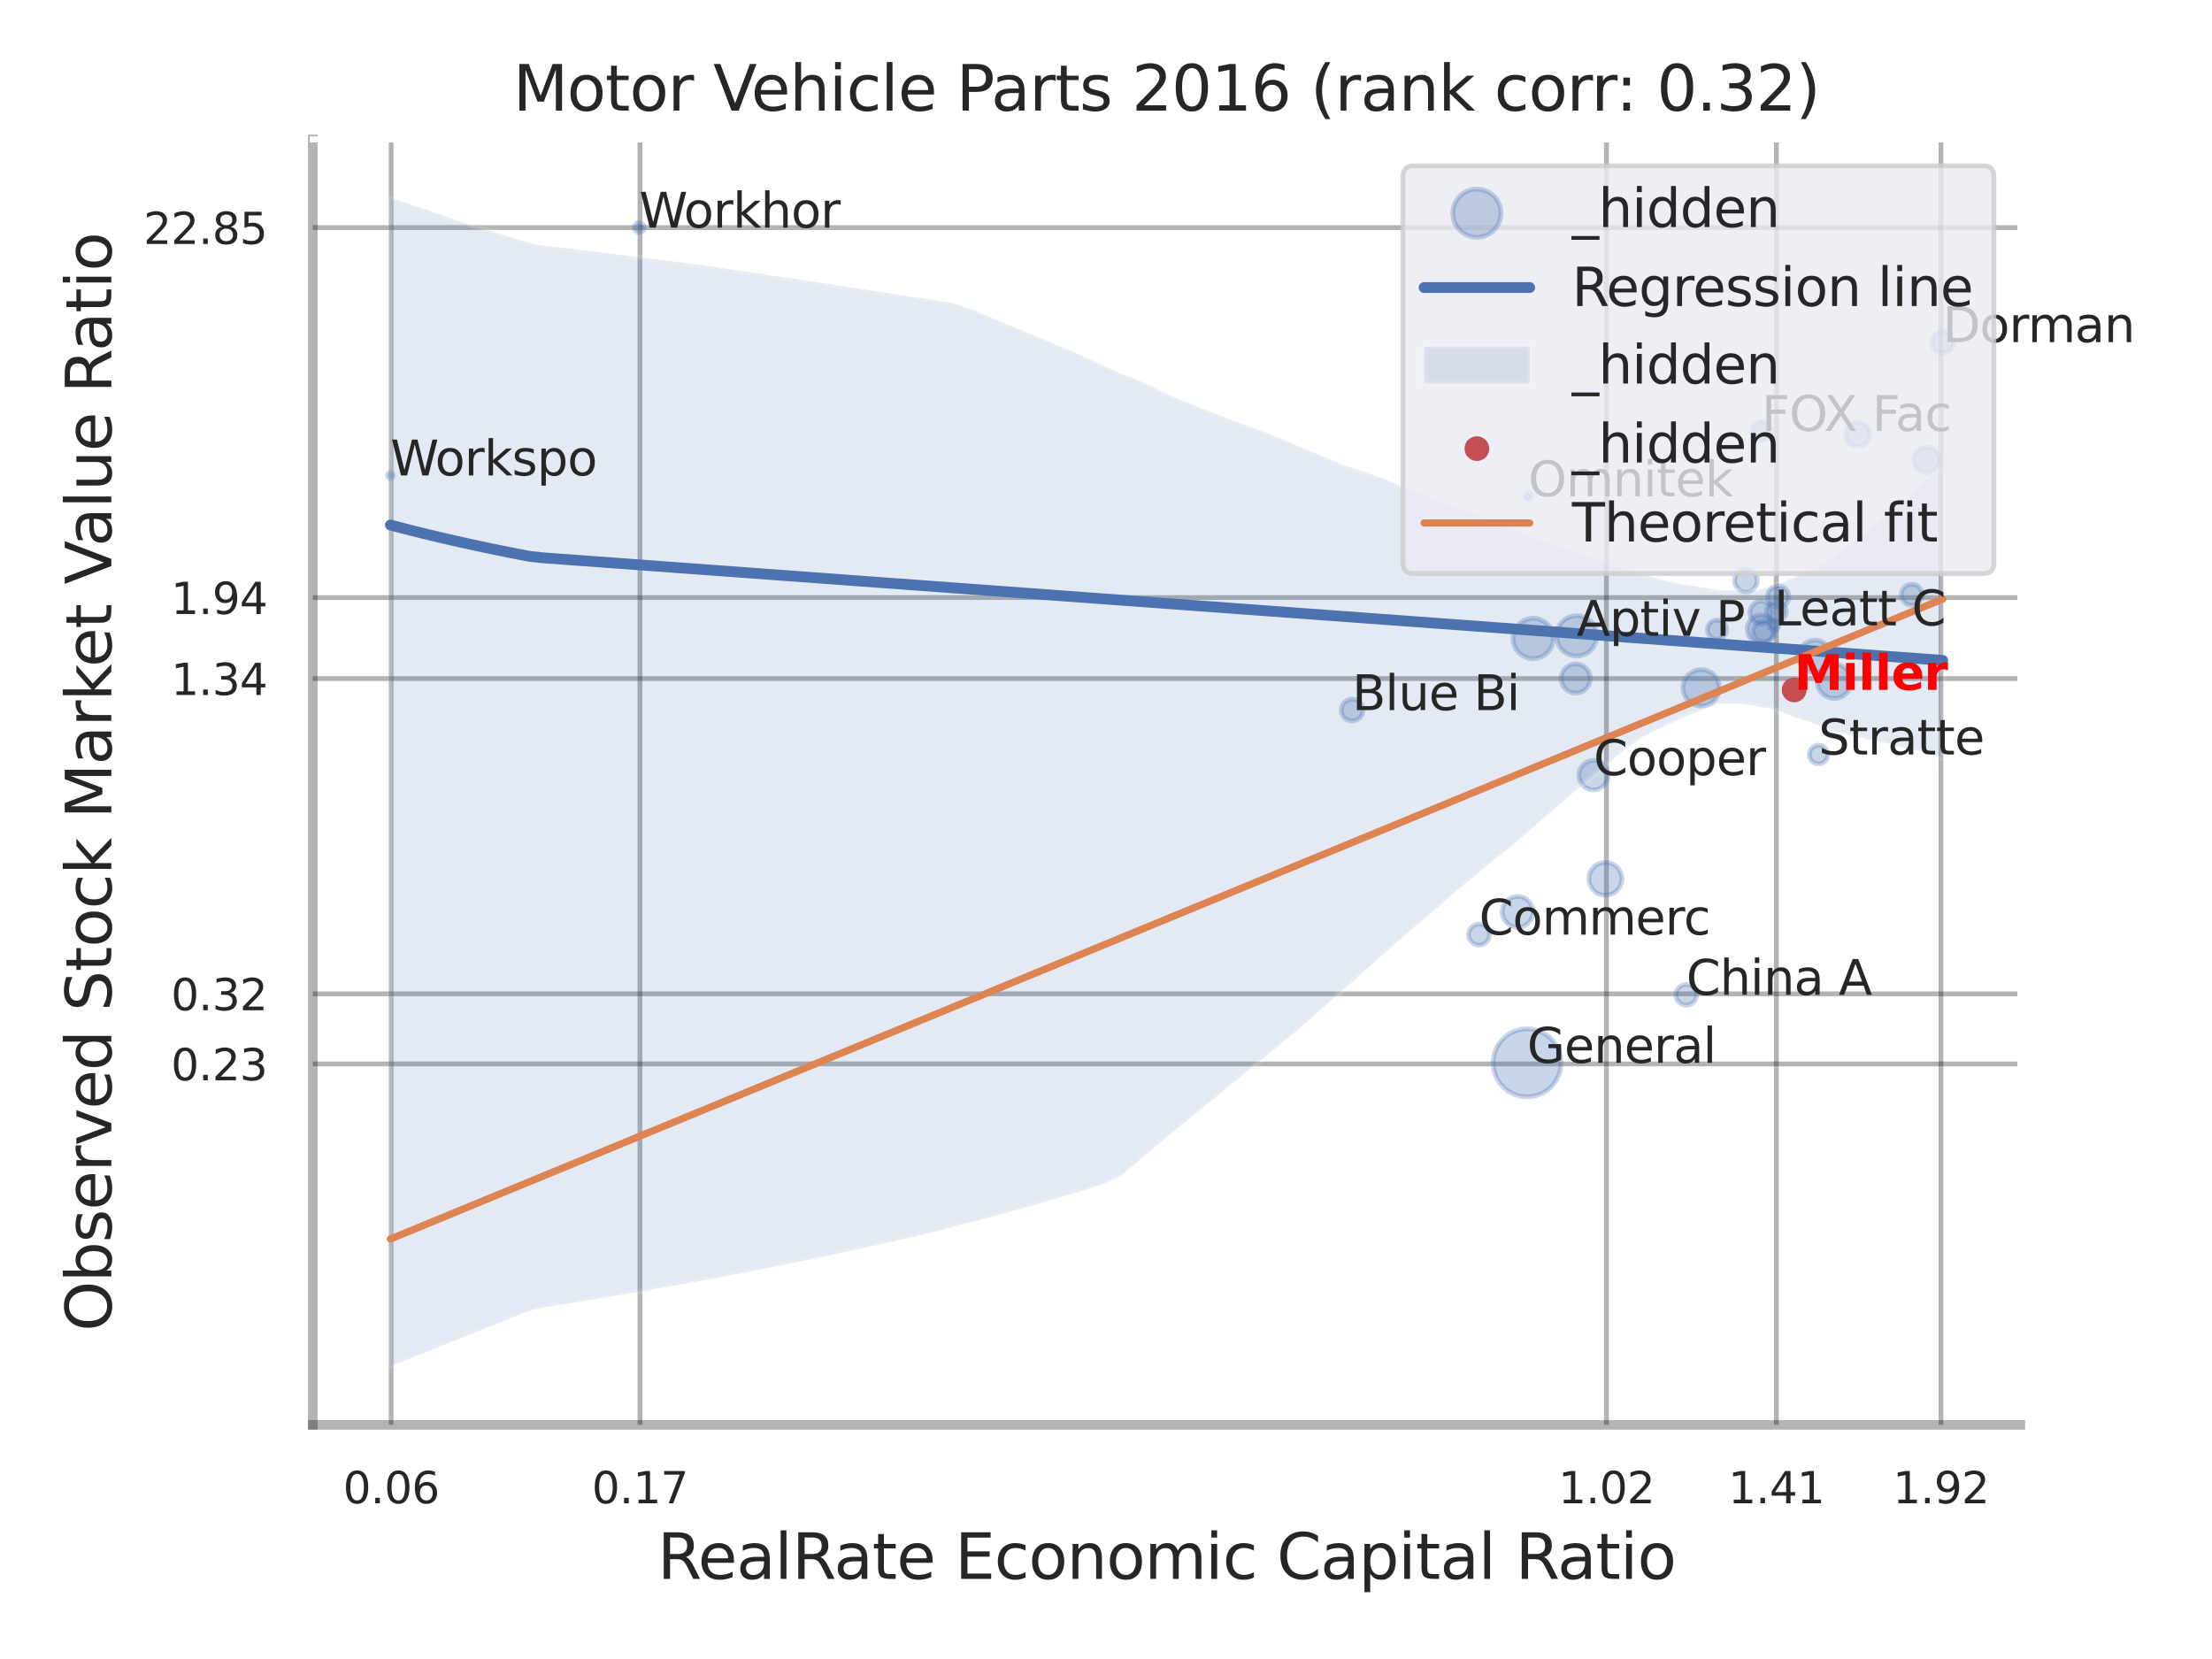 <?xml version="1.0" encoding="utf-8" standalone="no"?>
<!DOCTYPE svg PUBLIC "-//W3C//DTD SVG 1.1//EN"
  "http://www.w3.org/Graphics/SVG/1.1/DTD/svg11.dtd">
<svg xmlns:xlink="http://www.w3.org/1999/xlink" width="460.8pt" height="345.6pt" viewBox="0 0 460.8 345.6" xmlns="http://www.w3.org/2000/svg" version="1.1">
 <defs>
  <style type="text/css">*{stroke-linejoin: round; stroke-linecap: butt}</style>
 </defs>
 <g id="figure_1">
  <g id="patch_1">
   <path d="M 0 345.6 
L 460.8 345.6 
L 460.8 0 
L 0 0 
z
" style="fill: #ffffff"/>
  </g>
  <g id="axes_1">
   <g id="patch_2">
    <path d="M 65.16 296.82 
L 420.873 296.82 
L 420.873 29.04 
L 65.16 29.04 
z
" style="fill: #ffffff"/>
   </g>
   <g id="matplotlib.axis_1">
    <g id="xtick_1">
     <g id="line2d_1">
      <path d="M 81.479 296.82 
L 81.479 29.04 
" clip-path="url(#pfc925f63da)" style="fill: none; stroke: #000000; stroke-opacity: 0.3; stroke-linecap: round"/>
     </g>
     <g id="text_1">
      <!-- 0.06 -->
      <g style="fill: #262626" transform="translate(71.459 313.159) scale(0.09 -0.09)">
       <defs>
        <path id="DejaVuSans-30" d="M 2034 4250 
Q 1547 4250 1301 3770 
Q 1056 3291 1056 2328 
Q 1056 1369 1301 889 
Q 1547 409 2034 409 
Q 2525 409 2770 889 
Q 3016 1369 3016 2328 
Q 3016 3291 2770 3770 
Q 2525 4250 2034 4250 
z
M 2034 4750 
Q 2819 4750 3233 4129 
Q 3647 3509 3647 2328 
Q 3647 1150 3233 529 
Q 2819 -91 2034 -91 
Q 1250 -91 836 529 
Q 422 1150 422 2328 
Q 422 3509 836 4129 
Q 1250 4750 2034 4750 
z
" transform="scale(0.016)"/>
        <path id="DejaVuSans-2e" d="M 684 794 
L 1344 794 
L 1344 0 
L 684 0 
L 684 794 
z
" transform="scale(0.016)"/>
        <path id="DejaVuSans-36" d="M 2113 2584 
Q 1688 2584 1439 2293 
Q 1191 2003 1191 1497 
Q 1191 994 1439 701 
Q 1688 409 2113 409 
Q 2538 409 2786 701 
Q 3034 994 3034 1497 
Q 3034 2003 2786 2293 
Q 2538 2584 2113 2584 
z
M 3366 4563 
L 3366 3988 
Q 3128 4100 2886 4159 
Q 2644 4219 2406 4219 
Q 1781 4219 1451 3797 
Q 1122 3375 1075 2522 
Q 1259 2794 1537 2939 
Q 1816 3084 2150 3084 
Q 2853 3084 3261 2657 
Q 3669 2231 3669 1497 
Q 3669 778 3244 343 
Q 2819 -91 2113 -91 
Q 1303 -91 875 529 
Q 447 1150 447 2328 
Q 447 3434 972 4092 
Q 1497 4750 2381 4750 
Q 2619 4750 2861 4703 
Q 3103 4656 3366 4563 
z
" transform="scale(0.016)"/>
       </defs>
       <use xlink:href="#DejaVuSans-30"/>
       <use xlink:href="#DejaVuSans-2e" transform="translate(63.623 0)"/>
       <use xlink:href="#DejaVuSans-30" transform="translate(95.41 0)"/>
       <use xlink:href="#DejaVuSans-36" transform="translate(159.033 0)"/>
      </g>
     </g>
    </g>
    <g id="xtick_2">
     <g id="line2d_2">
      <path d="M 133.315 296.82 
L 133.315 29.04 
" clip-path="url(#pfc925f63da)" style="fill: none; stroke: #000000; stroke-opacity: 0.3; stroke-linecap: round"/>
     </g>
     <g id="text_2">
      <!-- 0.17 -->
      <g style="fill: #262626" transform="translate(123.295 313.159) scale(0.09 -0.09)">
       <defs>
        <path id="DejaVuSans-31" d="M 794 531 
L 1825 531 
L 1825 4091 
L 703 3866 
L 703 4441 
L 1819 4666 
L 2450 4666 
L 2450 531 
L 3481 531 
L 3481 0 
L 794 0 
L 794 531 
z
" transform="scale(0.016)"/>
        <path id="DejaVuSans-37" d="M 525 4666 
L 3525 4666 
L 3525 4397 
L 1831 0 
L 1172 0 
L 2766 4134 
L 525 4134 
L 525 4666 
z
" transform="scale(0.016)"/>
       </defs>
       <use xlink:href="#DejaVuSans-30"/>
       <use xlink:href="#DejaVuSans-2e" transform="translate(63.623 0)"/>
       <use xlink:href="#DejaVuSans-31" transform="translate(95.41 0)"/>
       <use xlink:href="#DejaVuSans-37" transform="translate(159.033 0)"/>
      </g>
     </g>
    </g>
    <g id="xtick_3">
     <g id="line2d_3">
      <path d="M 334.645 296.82 
L 334.645 29.04 
" clip-path="url(#pfc925f63da)" style="fill: none; stroke: #000000; stroke-opacity: 0.3; stroke-linecap: round"/>
     </g>
     <g id="text_3">
      <!-- 1.02 -->
      <g style="fill: #262626" transform="translate(324.625 313.159) scale(0.09 -0.09)">
       <defs>
        <path id="DejaVuSans-32" d="M 1228 531 
L 3431 531 
L 3431 0 
L 469 0 
L 469 531 
Q 828 903 1448 1529 
Q 2069 2156 2228 2338 
Q 2531 2678 2651 2914 
Q 2772 3150 2772 3378 
Q 2772 3750 2511 3984 
Q 2250 4219 1831 4219 
Q 1534 4219 1204 4116 
Q 875 4013 500 3803 
L 500 4441 
Q 881 4594 1212 4672 
Q 1544 4750 1819 4750 
Q 2544 4750 2975 4387 
Q 3406 4025 3406 3419 
Q 3406 3131 3298 2873 
Q 3191 2616 2906 2266 
Q 2828 2175 2409 1742 
Q 1991 1309 1228 531 
z
" transform="scale(0.016)"/>
       </defs>
       <use xlink:href="#DejaVuSans-31"/>
       <use xlink:href="#DejaVuSans-2e" transform="translate(63.623 0)"/>
       <use xlink:href="#DejaVuSans-30" transform="translate(95.41 0)"/>
       <use xlink:href="#DejaVuSans-32" transform="translate(159.033 0)"/>
      </g>
     </g>
    </g>
    <g id="xtick_4">
     <g id="line2d_4">
      <path d="M 370.043 296.82 
L 370.043 29.04 
" clip-path="url(#pfc925f63da)" style="fill: none; stroke: #000000; stroke-opacity: 0.3; stroke-linecap: round"/>
     </g>
     <g id="text_4">
      <!-- 1.41 -->
      <g style="fill: #262626" transform="translate(360.024 313.159) scale(0.09 -0.09)">
       <defs>
        <path id="DejaVuSans-34" d="M 2419 4116 
L 825 1625 
L 2419 1625 
L 2419 4116 
z
M 2253 4666 
L 3047 4666 
L 3047 1625 
L 3713 1625 
L 3713 1100 
L 3047 1100 
L 3047 0 
L 2419 0 
L 2419 1100 
L 313 1100 
L 313 1709 
L 2253 4666 
z
" transform="scale(0.016)"/>
       </defs>
       <use xlink:href="#DejaVuSans-31"/>
       <use xlink:href="#DejaVuSans-2e" transform="translate(63.623 0)"/>
       <use xlink:href="#DejaVuSans-34" transform="translate(95.41 0)"/>
       <use xlink:href="#DejaVuSans-31" transform="translate(159.033 0)"/>
      </g>
     </g>
    </g>
    <g id="xtick_5">
     <g id="line2d_5">
      <path d="M 404.336 296.82 
L 404.336 29.04 
" clip-path="url(#pfc925f63da)" style="fill: none; stroke: #000000; stroke-opacity: 0.3; stroke-linecap: round"/>
     </g>
     <g id="text_5">
      <!-- 1.92 -->
      <g style="fill: #262626" transform="translate(394.316 313.159) scale(0.09 -0.09)">
       <defs>
        <path id="DejaVuSans-39" d="M 703 97 
L 703 672 
Q 941 559 1184 500 
Q 1428 441 1663 441 
Q 2288 441 2617 861 
Q 2947 1281 2994 2138 
Q 2813 1869 2534 1725 
Q 2256 1581 1919 1581 
Q 1219 1581 811 2004 
Q 403 2428 403 3163 
Q 403 3881 828 4315 
Q 1253 4750 1959 4750 
Q 2769 4750 3195 4129 
Q 3622 3509 3622 2328 
Q 3622 1225 3098 567 
Q 2575 -91 1691 -91 
Q 1453 -91 1209 -44 
Q 966 3 703 97 
z
M 1959 2075 
Q 2384 2075 2632 2365 
Q 2881 2656 2881 3163 
Q 2881 3666 2632 3958 
Q 2384 4250 1959 4250 
Q 1534 4250 1286 3958 
Q 1038 3666 1038 3163 
Q 1038 2656 1286 2365 
Q 1534 2075 1959 2075 
z
" transform="scale(0.016)"/>
       </defs>
       <use xlink:href="#DejaVuSans-31"/>
       <use xlink:href="#DejaVuSans-2e" transform="translate(63.623 0)"/>
       <use xlink:href="#DejaVuSans-39" transform="translate(95.41 0)"/>
       <use xlink:href="#DejaVuSans-32" transform="translate(159.033 0)"/>
      </g>
     </g>
    </g>
    <g id="xtick_6"/>
    <g id="xtick_7"/>
    <g id="text_6">
     <!-- RealRate Economic Capital Ratio -->
     <g style="fill: #262626" transform="translate(136.963 328.908) scale(0.13 -0.13)">
      <defs>
       <path id="DejaVuSans-52" d="M 2841 2188 
Q 3044 2119 3236 1894 
Q 3428 1669 3622 1275 
L 4263 0 
L 3584 0 
L 2988 1197 
Q 2756 1666 2539 1819 
Q 2322 1972 1947 1972 
L 1259 1972 
L 1259 0 
L 628 0 
L 628 4666 
L 2053 4666 
Q 2853 4666 3247 4331 
Q 3641 3997 3641 3322 
Q 3641 2881 3436 2590 
Q 3231 2300 2841 2188 
z
M 1259 4147 
L 1259 2491 
L 2053 2491 
Q 2509 2491 2742 2702 
Q 2975 2913 2975 3322 
Q 2975 3731 2742 3939 
Q 2509 4147 2053 4147 
L 1259 4147 
z
" transform="scale(0.016)"/>
       <path id="DejaVuSans-65" d="M 3597 1894 
L 3597 1613 
L 953 1613 
Q 991 1019 1311 708 
Q 1631 397 2203 397 
Q 2534 397 2845 478 
Q 3156 559 3463 722 
L 3463 178 
Q 3153 47 2828 -22 
Q 2503 -91 2169 -91 
Q 1331 -91 842 396 
Q 353 884 353 1716 
Q 353 2575 817 3079 
Q 1281 3584 2069 3584 
Q 2775 3584 3186 3129 
Q 3597 2675 3597 1894 
z
M 3022 2063 
Q 3016 2534 2758 2815 
Q 2500 3097 2075 3097 
Q 1594 3097 1305 2825 
Q 1016 2553 972 2059 
L 3022 2063 
z
" transform="scale(0.016)"/>
       <path id="DejaVuSans-61" d="M 2194 1759 
Q 1497 1759 1228 1600 
Q 959 1441 959 1056 
Q 959 750 1161 570 
Q 1363 391 1709 391 
Q 2188 391 2477 730 
Q 2766 1069 2766 1631 
L 2766 1759 
L 2194 1759 
z
M 3341 1997 
L 3341 0 
L 2766 0 
L 2766 531 
Q 2569 213 2275 61 
Q 1981 -91 1556 -91 
Q 1019 -91 701 211 
Q 384 513 384 1019 
Q 384 1609 779 1909 
Q 1175 2209 1959 2209 
L 2766 2209 
L 2766 2266 
Q 2766 2663 2505 2880 
Q 2244 3097 1772 3097 
Q 1472 3097 1187 3025 
Q 903 2953 641 2809 
L 641 3341 
Q 956 3463 1253 3523 
Q 1550 3584 1831 3584 
Q 2591 3584 2966 3190 
Q 3341 2797 3341 1997 
z
" transform="scale(0.016)"/>
       <path id="DejaVuSans-6c" d="M 603 4863 
L 1178 4863 
L 1178 0 
L 603 0 
L 603 4863 
z
" transform="scale(0.016)"/>
       <path id="DejaVuSans-74" d="M 1172 4494 
L 1172 3500 
L 2356 3500 
L 2356 3053 
L 1172 3053 
L 1172 1153 
Q 1172 725 1289 603 
Q 1406 481 1766 481 
L 2356 481 
L 2356 0 
L 1766 0 
Q 1100 0 847 248 
Q 594 497 594 1153 
L 594 3053 
L 172 3053 
L 172 3500 
L 594 3500 
L 594 4494 
L 1172 4494 
z
" transform="scale(0.016)"/>
       <path id="DejaVuSans-20" transform="scale(0.016)"/>
       <path id="DejaVuSans-45" d="M 628 4666 
L 3578 4666 
L 3578 4134 
L 1259 4134 
L 1259 2753 
L 3481 2753 
L 3481 2222 
L 1259 2222 
L 1259 531 
L 3634 531 
L 3634 0 
L 628 0 
L 628 4666 
z
" transform="scale(0.016)"/>
       <path id="DejaVuSans-63" d="M 3122 3366 
L 3122 2828 
Q 2878 2963 2633 3030 
Q 2388 3097 2138 3097 
Q 1578 3097 1268 2742 
Q 959 2388 959 1747 
Q 959 1106 1268 751 
Q 1578 397 2138 397 
Q 2388 397 2633 464 
Q 2878 531 3122 666 
L 3122 134 
Q 2881 22 2623 -34 
Q 2366 -91 2075 -91 
Q 1284 -91 818 406 
Q 353 903 353 1747 
Q 353 2603 823 3093 
Q 1294 3584 2113 3584 
Q 2378 3584 2631 3529 
Q 2884 3475 3122 3366 
z
" transform="scale(0.016)"/>
       <path id="DejaVuSans-6f" d="M 1959 3097 
Q 1497 3097 1228 2736 
Q 959 2375 959 1747 
Q 959 1119 1226 758 
Q 1494 397 1959 397 
Q 2419 397 2687 759 
Q 2956 1122 2956 1747 
Q 2956 2369 2687 2733 
Q 2419 3097 1959 3097 
z
M 1959 3584 
Q 2709 3584 3137 3096 
Q 3566 2609 3566 1747 
Q 3566 888 3137 398 
Q 2709 -91 1959 -91 
Q 1206 -91 779 398 
Q 353 888 353 1747 
Q 353 2609 779 3096 
Q 1206 3584 1959 3584 
z
" transform="scale(0.016)"/>
       <path id="DejaVuSans-6e" d="M 3513 2113 
L 3513 0 
L 2938 0 
L 2938 2094 
Q 2938 2591 2744 2837 
Q 2550 3084 2163 3084 
Q 1697 3084 1428 2787 
Q 1159 2491 1159 1978 
L 1159 0 
L 581 0 
L 581 3500 
L 1159 3500 
L 1159 2956 
Q 1366 3272 1645 3428 
Q 1925 3584 2291 3584 
Q 2894 3584 3203 3211 
Q 3513 2838 3513 2113 
z
" transform="scale(0.016)"/>
       <path id="DejaVuSans-6d" d="M 3328 2828 
Q 3544 3216 3844 3400 
Q 4144 3584 4550 3584 
Q 5097 3584 5394 3201 
Q 5691 2819 5691 2113 
L 5691 0 
L 5113 0 
L 5113 2094 
Q 5113 2597 4934 2840 
Q 4756 3084 4391 3084 
Q 3944 3084 3684 2787 
Q 3425 2491 3425 1978 
L 3425 0 
L 2847 0 
L 2847 2094 
Q 2847 2600 2669 2842 
Q 2491 3084 2119 3084 
Q 1678 3084 1418 2786 
Q 1159 2488 1159 1978 
L 1159 0 
L 581 0 
L 581 3500 
L 1159 3500 
L 1159 2956 
Q 1356 3278 1631 3431 
Q 1906 3584 2284 3584 
Q 2666 3584 2933 3390 
Q 3200 3197 3328 2828 
z
" transform="scale(0.016)"/>
       <path id="DejaVuSans-69" d="M 603 3500 
L 1178 3500 
L 1178 0 
L 603 0 
L 603 3500 
z
M 603 4863 
L 1178 4863 
L 1178 4134 
L 603 4134 
L 603 4863 
z
" transform="scale(0.016)"/>
       <path id="DejaVuSans-43" d="M 4122 4306 
L 4122 3641 
Q 3803 3938 3442 4084 
Q 3081 4231 2675 4231 
Q 1875 4231 1450 3742 
Q 1025 3253 1025 2328 
Q 1025 1406 1450 917 
Q 1875 428 2675 428 
Q 3081 428 3442 575 
Q 3803 722 4122 1019 
L 4122 359 
Q 3791 134 3420 21 
Q 3050 -91 2638 -91 
Q 1578 -91 968 557 
Q 359 1206 359 2328 
Q 359 3453 968 4101 
Q 1578 4750 2638 4750 
Q 3056 4750 3426 4639 
Q 3797 4528 4122 4306 
z
" transform="scale(0.016)"/>
       <path id="DejaVuSans-70" d="M 1159 525 
L 1159 -1331 
L 581 -1331 
L 581 3500 
L 1159 3500 
L 1159 2969 
Q 1341 3281 1617 3432 
Q 1894 3584 2278 3584 
Q 2916 3584 3314 3078 
Q 3713 2572 3713 1747 
Q 3713 922 3314 415 
Q 2916 -91 2278 -91 
Q 1894 -91 1617 61 
Q 1341 213 1159 525 
z
M 3116 1747 
Q 3116 2381 2855 2742 
Q 2594 3103 2138 3103 
Q 1681 3103 1420 2742 
Q 1159 2381 1159 1747 
Q 1159 1113 1420 752 
Q 1681 391 2138 391 
Q 2594 391 2855 752 
Q 3116 1113 3116 1747 
z
" transform="scale(0.016)"/>
      </defs>
      <use xlink:href="#DejaVuSans-52"/>
      <use xlink:href="#DejaVuSans-65" transform="translate(64.982 0)"/>
      <use xlink:href="#DejaVuSans-61" transform="translate(126.506 0)"/>
      <use xlink:href="#DejaVuSans-6c" transform="translate(187.785 0)"/>
      <use xlink:href="#DejaVuSans-52" transform="translate(215.568 0)"/>
      <use xlink:href="#DejaVuSans-61" transform="translate(282.801 0)"/>
      <use xlink:href="#DejaVuSans-74" transform="translate(344.08 0)"/>
      <use xlink:href="#DejaVuSans-65" transform="translate(383.289 0)"/>
      <use xlink:href="#DejaVuSans-20" transform="translate(444.812 0)"/>
      <use xlink:href="#DejaVuSans-45" transform="translate(476.6 0)"/>
      <use xlink:href="#DejaVuSans-63" transform="translate(539.783 0)"/>
      <use xlink:href="#DejaVuSans-6f" transform="translate(594.764 0)"/>
      <use xlink:href="#DejaVuSans-6e" transform="translate(655.945 0)"/>
      <use xlink:href="#DejaVuSans-6f" transform="translate(719.324 0)"/>
      <use xlink:href="#DejaVuSans-6d" transform="translate(780.506 0)"/>
      <use xlink:href="#DejaVuSans-69" transform="translate(877.918 0)"/>
      <use xlink:href="#DejaVuSans-63" transform="translate(905.701 0)"/>
      <use xlink:href="#DejaVuSans-20" transform="translate(960.682 0)"/>
      <use xlink:href="#DejaVuSans-43" transform="translate(992.469 0)"/>
      <use xlink:href="#DejaVuSans-61" transform="translate(1062.293 0)"/>
      <use xlink:href="#DejaVuSans-70" transform="translate(1123.572 0)"/>
      <use xlink:href="#DejaVuSans-69" transform="translate(1187.049 0)"/>
      <use xlink:href="#DejaVuSans-74" transform="translate(1214.832 0)"/>
      <use xlink:href="#DejaVuSans-61" transform="translate(1254.041 0)"/>
      <use xlink:href="#DejaVuSans-6c" transform="translate(1315.32 0)"/>
      <use xlink:href="#DejaVuSans-20" transform="translate(1343.104 0)"/>
      <use xlink:href="#DejaVuSans-52" transform="translate(1374.891 0)"/>
      <use xlink:href="#DejaVuSans-61" transform="translate(1442.123 0)"/>
      <use xlink:href="#DejaVuSans-74" transform="translate(1503.402 0)"/>
      <use xlink:href="#DejaVuSans-69" transform="translate(1542.611 0)"/>
      <use xlink:href="#DejaVuSans-6f" transform="translate(1570.395 0)"/>
     </g>
    </g>
   </g>
   <g id="matplotlib.axis_2">
    <g id="ytick_1">
     <g id="line2d_6">
      <path d="M 65.16 221.628 
L 420.873 221.628 
" clip-path="url(#pfc925f63da)" style="fill: none; stroke: #000000; stroke-opacity: 0.3; stroke-linecap: round"/>
     </g>
     <g id="text_7">
      <!-- 0.23 -->
      <g style="fill: #262626" transform="translate(35.621 225.047) scale(0.09 -0.09)">
       <defs>
        <path id="DejaVuSans-33" d="M 2597 2516 
Q 3050 2419 3304 2112 
Q 3559 1806 3559 1356 
Q 3559 666 3084 287 
Q 2609 -91 1734 -91 
Q 1441 -91 1130 -33 
Q 819 25 488 141 
L 488 750 
Q 750 597 1062 519 
Q 1375 441 1716 441 
Q 2309 441 2620 675 
Q 2931 909 2931 1356 
Q 2931 1769 2642 2001 
Q 2353 2234 1838 2234 
L 1294 2234 
L 1294 2753 
L 1863 2753 
Q 2328 2753 2575 2939 
Q 2822 3125 2822 3475 
Q 2822 3834 2567 4026 
Q 2313 4219 1838 4219 
Q 1578 4219 1281 4162 
Q 984 4106 628 3988 
L 628 4550 
Q 988 4650 1302 4700 
Q 1616 4750 1894 4750 
Q 2613 4750 3031 4423 
Q 3450 4097 3450 3541 
Q 3450 3153 3228 2886 
Q 3006 2619 2597 2516 
z
" transform="scale(0.016)"/>
       </defs>
       <use xlink:href="#DejaVuSans-30"/>
       <use xlink:href="#DejaVuSans-2e" transform="translate(63.623 0)"/>
       <use xlink:href="#DejaVuSans-32" transform="translate(95.41 0)"/>
       <use xlink:href="#DejaVuSans-33" transform="translate(159.033 0)"/>
      </g>
     </g>
    </g>
    <g id="ytick_2">
     <g id="line2d_7">
      <path d="M 65.16 207.034 
L 420.873 207.034 
" clip-path="url(#pfc925f63da)" style="fill: none; stroke: #000000; stroke-opacity: 0.3; stroke-linecap: round"/>
     </g>
     <g id="text_8">
      <!-- 0.32 -->
      <g style="fill: #262626" transform="translate(35.621 210.453) scale(0.09 -0.09)">
       <use xlink:href="#DejaVuSans-30"/>
       <use xlink:href="#DejaVuSans-2e" transform="translate(63.623 0)"/>
       <use xlink:href="#DejaVuSans-33" transform="translate(95.41 0)"/>
       <use xlink:href="#DejaVuSans-32" transform="translate(159.033 0)"/>
      </g>
     </g>
    </g>
    <g id="ytick_3">
     <g id="line2d_8">
      <path d="M 65.16 141.361 
L 420.873 141.361 
" clip-path="url(#pfc925f63da)" style="fill: none; stroke: #000000; stroke-opacity: 0.3; stroke-linecap: round"/>
     </g>
     <g id="text_9">
      <!-- 1.34 -->
      <g style="fill: #262626" transform="translate(35.621 144.781) scale(0.09 -0.09)">
       <use xlink:href="#DejaVuSans-31"/>
       <use xlink:href="#DejaVuSans-2e" transform="translate(63.623 0)"/>
       <use xlink:href="#DejaVuSans-33" transform="translate(95.41 0)"/>
       <use xlink:href="#DejaVuSans-34" transform="translate(159.033 0)"/>
      </g>
     </g>
    </g>
    <g id="ytick_4">
     <g id="line2d_9">
      <path d="M 65.16 124.487 
L 420.873 124.487 
" clip-path="url(#pfc925f63da)" style="fill: none; stroke: #000000; stroke-opacity: 0.3; stroke-linecap: round"/>
     </g>
     <g id="text_10">
      <!-- 1.94 -->
      <g style="fill: #262626" transform="translate(35.621 127.907) scale(0.09 -0.09)">
       <use xlink:href="#DejaVuSans-31"/>
       <use xlink:href="#DejaVuSans-2e" transform="translate(63.623 0)"/>
       <use xlink:href="#DejaVuSans-39" transform="translate(95.41 0)"/>
       <use xlink:href="#DejaVuSans-34" transform="translate(159.033 0)"/>
      </g>
     </g>
    </g>
    <g id="ytick_5">
     <g id="line2d_10">
      <path d="M 65.16 47.408 
L 420.873 47.408 
" clip-path="url(#pfc925f63da)" style="fill: none; stroke: #000000; stroke-opacity: 0.3; stroke-linecap: round"/>
     </g>
     <g id="text_11">
      <!-- 22.85 -->
      <g style="fill: #262626" transform="translate(29.895 50.827) scale(0.09 -0.09)">
       <defs>
        <path id="DejaVuSans-38" d="M 2034 2216 
Q 1584 2216 1326 1975 
Q 1069 1734 1069 1313 
Q 1069 891 1326 650 
Q 1584 409 2034 409 
Q 2484 409 2743 651 
Q 3003 894 3003 1313 
Q 3003 1734 2745 1975 
Q 2488 2216 2034 2216 
z
M 1403 2484 
Q 997 2584 770 2862 
Q 544 3141 544 3541 
Q 544 4100 942 4425 
Q 1341 4750 2034 4750 
Q 2731 4750 3128 4425 
Q 3525 4100 3525 3541 
Q 3525 3141 3298 2862 
Q 3072 2584 2669 2484 
Q 3125 2378 3379 2068 
Q 3634 1759 3634 1313 
Q 3634 634 3220 271 
Q 2806 -91 2034 -91 
Q 1263 -91 848 271 
Q 434 634 434 1313 
Q 434 1759 690 2068 
Q 947 2378 1403 2484 
z
M 1172 3481 
Q 1172 3119 1398 2916 
Q 1625 2713 2034 2713 
Q 2441 2713 2670 2916 
Q 2900 3119 2900 3481 
Q 2900 3844 2670 4047 
Q 2441 4250 2034 4250 
Q 1625 4250 1398 4047 
Q 1172 3844 1172 3481 
z
" transform="scale(0.016)"/>
        <path id="DejaVuSans-35" d="M 691 4666 
L 3169 4666 
L 3169 4134 
L 1269 4134 
L 1269 2991 
Q 1406 3038 1543 3061 
Q 1681 3084 1819 3084 
Q 2600 3084 3056 2656 
Q 3513 2228 3513 1497 
Q 3513 744 3044 326 
Q 2575 -91 1722 -91 
Q 1428 -91 1123 -41 
Q 819 9 494 109 
L 494 744 
Q 775 591 1075 516 
Q 1375 441 1709 441 
Q 2250 441 2565 725 
Q 2881 1009 2881 1497 
Q 2881 1984 2565 2268 
Q 2250 2553 1709 2553 
Q 1456 2553 1204 2497 
Q 953 2441 691 2322 
L 691 4666 
z
" transform="scale(0.016)"/>
       </defs>
       <use xlink:href="#DejaVuSans-32"/>
       <use xlink:href="#DejaVuSans-32" transform="translate(63.623 0)"/>
       <use xlink:href="#DejaVuSans-2e" transform="translate(127.246 0)"/>
       <use xlink:href="#DejaVuSans-38" transform="translate(159.033 0)"/>
       <use xlink:href="#DejaVuSans-35" transform="translate(222.656 0)"/>
      </g>
     </g>
    </g>
    <g id="ytick_6"/>
    <g id="ytick_7"/>
    <g id="ytick_8"/>
    <g id="text_12">
     <!-- Observed Stock Market Value Ratio -->
     <g style="fill: #262626" transform="translate(23.191 277.332) rotate(-90) scale(0.13 -0.13)">
      <defs>
       <path id="DejaVuSans-4f" d="M 2522 4238 
Q 1834 4238 1429 3725 
Q 1025 3213 1025 2328 
Q 1025 1447 1429 934 
Q 1834 422 2522 422 
Q 3209 422 3611 934 
Q 4013 1447 4013 2328 
Q 4013 3213 3611 3725 
Q 3209 4238 2522 4238 
z
M 2522 4750 
Q 3503 4750 4090 4092 
Q 4678 3434 4678 2328 
Q 4678 1225 4090 567 
Q 3503 -91 2522 -91 
Q 1538 -91 948 565 
Q 359 1222 359 2328 
Q 359 3434 948 4092 
Q 1538 4750 2522 4750 
z
" transform="scale(0.016)"/>
       <path id="DejaVuSans-62" d="M 3116 1747 
Q 3116 2381 2855 2742 
Q 2594 3103 2138 3103 
Q 1681 3103 1420 2742 
Q 1159 2381 1159 1747 
Q 1159 1113 1420 752 
Q 1681 391 2138 391 
Q 2594 391 2855 752 
Q 3116 1113 3116 1747 
z
M 1159 2969 
Q 1341 3281 1617 3432 
Q 1894 3584 2278 3584 
Q 2916 3584 3314 3078 
Q 3713 2572 3713 1747 
Q 3713 922 3314 415 
Q 2916 -91 2278 -91 
Q 1894 -91 1617 61 
Q 1341 213 1159 525 
L 1159 0 
L 581 0 
L 581 4863 
L 1159 4863 
L 1159 2969 
z
" transform="scale(0.016)"/>
       <path id="DejaVuSans-73" d="M 2834 3397 
L 2834 2853 
Q 2591 2978 2328 3040 
Q 2066 3103 1784 3103 
Q 1356 3103 1142 2972 
Q 928 2841 928 2578 
Q 928 2378 1081 2264 
Q 1234 2150 1697 2047 
L 1894 2003 
Q 2506 1872 2764 1633 
Q 3022 1394 3022 966 
Q 3022 478 2636 193 
Q 2250 -91 1575 -91 
Q 1294 -91 989 -36 
Q 684 19 347 128 
L 347 722 
Q 666 556 975 473 
Q 1284 391 1588 391 
Q 1994 391 2212 530 
Q 2431 669 2431 922 
Q 2431 1156 2273 1281 
Q 2116 1406 1581 1522 
L 1381 1569 
Q 847 1681 609 1914 
Q 372 2147 372 2553 
Q 372 3047 722 3315 
Q 1072 3584 1716 3584 
Q 2034 3584 2315 3537 
Q 2597 3491 2834 3397 
z
" transform="scale(0.016)"/>
       <path id="DejaVuSans-72" d="M 2631 2963 
Q 2534 3019 2420 3045 
Q 2306 3072 2169 3072 
Q 1681 3072 1420 2755 
Q 1159 2438 1159 1844 
L 1159 0 
L 581 0 
L 581 3500 
L 1159 3500 
L 1159 2956 
Q 1341 3275 1631 3429 
Q 1922 3584 2338 3584 
Q 2397 3584 2469 3576 
Q 2541 3569 2628 3553 
L 2631 2963 
z
" transform="scale(0.016)"/>
       <path id="DejaVuSans-76" d="M 191 3500 
L 800 3500 
L 1894 563 
L 2988 3500 
L 3597 3500 
L 2284 0 
L 1503 0 
L 191 3500 
z
" transform="scale(0.016)"/>
       <path id="DejaVuSans-64" d="M 2906 2969 
L 2906 4863 
L 3481 4863 
L 3481 0 
L 2906 0 
L 2906 525 
Q 2725 213 2448 61 
Q 2172 -91 1784 -91 
Q 1150 -91 751 415 
Q 353 922 353 1747 
Q 353 2572 751 3078 
Q 1150 3584 1784 3584 
Q 2172 3584 2448 3432 
Q 2725 3281 2906 2969 
z
M 947 1747 
Q 947 1113 1208 752 
Q 1469 391 1925 391 
Q 2381 391 2643 752 
Q 2906 1113 2906 1747 
Q 2906 2381 2643 2742 
Q 2381 3103 1925 3103 
Q 1469 3103 1208 2742 
Q 947 2381 947 1747 
z
" transform="scale(0.016)"/>
       <path id="DejaVuSans-53" d="M 3425 4513 
L 3425 3897 
Q 3066 4069 2747 4153 
Q 2428 4238 2131 4238 
Q 1616 4238 1336 4038 
Q 1056 3838 1056 3469 
Q 1056 3159 1242 3001 
Q 1428 2844 1947 2747 
L 2328 2669 
Q 3034 2534 3370 2195 
Q 3706 1856 3706 1288 
Q 3706 609 3251 259 
Q 2797 -91 1919 -91 
Q 1588 -91 1214 -16 
Q 841 59 441 206 
L 441 856 
Q 825 641 1194 531 
Q 1563 422 1919 422 
Q 2459 422 2753 634 
Q 3047 847 3047 1241 
Q 3047 1584 2836 1778 
Q 2625 1972 2144 2069 
L 1759 2144 
Q 1053 2284 737 2584 
Q 422 2884 422 3419 
Q 422 4038 858 4394 
Q 1294 4750 2059 4750 
Q 2388 4750 2728 4690 
Q 3069 4631 3425 4513 
z
" transform="scale(0.016)"/>
       <path id="DejaVuSans-6b" d="M 581 4863 
L 1159 4863 
L 1159 1991 
L 2875 3500 
L 3609 3500 
L 1753 1863 
L 3688 0 
L 2938 0 
L 1159 1709 
L 1159 0 
L 581 0 
L 581 4863 
z
" transform="scale(0.016)"/>
       <path id="DejaVuSans-4d" d="M 628 4666 
L 1569 4666 
L 2759 1491 
L 3956 4666 
L 4897 4666 
L 4897 0 
L 4281 0 
L 4281 4097 
L 3078 897 
L 2444 897 
L 1241 4097 
L 1241 0 
L 628 0 
L 628 4666 
z
" transform="scale(0.016)"/>
       <path id="DejaVuSans-56" d="M 1831 0 
L 50 4666 
L 709 4666 
L 2188 738 
L 3669 4666 
L 4325 4666 
L 2547 0 
L 1831 0 
z
" transform="scale(0.016)"/>
       <path id="DejaVuSans-75" d="M 544 1381 
L 544 3500 
L 1119 3500 
L 1119 1403 
Q 1119 906 1312 657 
Q 1506 409 1894 409 
Q 2359 409 2629 706 
Q 2900 1003 2900 1516 
L 2900 3500 
L 3475 3500 
L 3475 0 
L 2900 0 
L 2900 538 
Q 2691 219 2414 64 
Q 2138 -91 1772 -91 
Q 1169 -91 856 284 
Q 544 659 544 1381 
z
M 1991 3584 
L 1991 3584 
z
" transform="scale(0.016)"/>
      </defs>
      <use xlink:href="#DejaVuSans-4f"/>
      <use xlink:href="#DejaVuSans-62" transform="translate(78.711 0)"/>
      <use xlink:href="#DejaVuSans-73" transform="translate(142.188 0)"/>
      <use xlink:href="#DejaVuSans-65" transform="translate(194.287 0)"/>
      <use xlink:href="#DejaVuSans-72" transform="translate(255.811 0)"/>
      <use xlink:href="#DejaVuSans-76" transform="translate(296.924 0)"/>
      <use xlink:href="#DejaVuSans-65" transform="translate(356.104 0)"/>
      <use xlink:href="#DejaVuSans-64" transform="translate(417.627 0)"/>
      <use xlink:href="#DejaVuSans-20" transform="translate(481.104 0)"/>
      <use xlink:href="#DejaVuSans-53" transform="translate(512.891 0)"/>
      <use xlink:href="#DejaVuSans-74" transform="translate(576.367 0)"/>
      <use xlink:href="#DejaVuSans-6f" transform="translate(615.576 0)"/>
      <use xlink:href="#DejaVuSans-63" transform="translate(676.758 0)"/>
      <use xlink:href="#DejaVuSans-6b" transform="translate(731.738 0)"/>
      <use xlink:href="#DejaVuSans-20" transform="translate(789.648 0)"/>
      <use xlink:href="#DejaVuSans-4d" transform="translate(821.436 0)"/>
      <use xlink:href="#DejaVuSans-61" transform="translate(907.715 0)"/>
      <use xlink:href="#DejaVuSans-72" transform="translate(968.994 0)"/>
      <use xlink:href="#DejaVuSans-6b" transform="translate(1010.107 0)"/>
      <use xlink:href="#DejaVuSans-65" transform="translate(1064.393 0)"/>
      <use xlink:href="#DejaVuSans-74" transform="translate(1125.916 0)"/>
      <use xlink:href="#DejaVuSans-20" transform="translate(1165.125 0)"/>
      <use xlink:href="#DejaVuSans-56" transform="translate(1196.912 0)"/>
      <use xlink:href="#DejaVuSans-61" transform="translate(1257.57 0)"/>
      <use xlink:href="#DejaVuSans-6c" transform="translate(1318.85 0)"/>
      <use xlink:href="#DejaVuSans-75" transform="translate(1346.633 0)"/>
      <use xlink:href="#DejaVuSans-65" transform="translate(1410.012 0)"/>
      <use xlink:href="#DejaVuSans-20" transform="translate(1471.535 0)"/>
      <use xlink:href="#DejaVuSans-52" transform="translate(1503.322 0)"/>
      <use xlink:href="#DejaVuSans-61" transform="translate(1570.555 0)"/>
      <use xlink:href="#DejaVuSans-74" transform="translate(1631.834 0)"/>
      <use xlink:href="#DejaVuSans-69" transform="translate(1671.043 0)"/>
      <use xlink:href="#DejaVuSans-6f" transform="translate(1698.826 0)"/>
     </g>
    </g>
   </g>
   <g id="PathCollection_1">
    <path d="M 334.432 186.498 
C 335.341 186.498 336.214 186.137 336.856 185.494 
C 337.499 184.851 337.861 183.979 337.861 183.069 
C 337.861 182.16 337.499 181.288 336.856 180.645 
C 336.214 180.002 335.341 179.641 334.432 179.641 
C 333.523 179.641 332.651 180.002 332.008 180.645 
C 331.365 181.288 331.004 182.16 331.004 183.069 
C 331.004 183.979 331.365 184.851 332.008 185.494 
C 332.651 186.137 333.523 186.498 334.432 186.498 
z
" clip-path="url(#pfc925f63da)" style="fill: #4c72b0; fill-opacity: 0.3; stroke: #4c72b0; stroke-opacity: 0.3"/>
    <path d="M 366.91 129.99 
C 367.542 129.99 368.147 129.739 368.593 129.293 
C 369.04 128.846 369.29 128.241 369.29 127.61 
C 369.29 126.979 369.04 126.373 368.593 125.927 
C 368.147 125.481 367.542 125.23 366.91 125.23 
C 366.279 125.23 365.674 125.481 365.227 125.927 
C 364.781 126.373 364.53 126.979 364.53 127.61 
C 364.53 128.241 364.781 128.846 365.227 129.293 
C 365.674 129.739 366.279 129.99 366.91 129.99 
z
" clip-path="url(#pfc925f63da)" style="fill: #4c72b0; fill-opacity: 0.3; stroke: #4c72b0; stroke-opacity: 0.3"/>
    <path d="M 398.256 126.082 
C 398.835 126.082 399.39 125.852 399.799 125.442 
C 400.209 125.033 400.438 124.478 400.438 123.899 
C 400.438 123.32 400.209 122.765 399.799 122.356 
C 399.39 121.946 398.835 121.716 398.256 121.716 
C 397.677 121.716 397.122 121.946 396.713 122.356 
C 396.303 122.765 396.073 123.32 396.073 123.899 
C 396.073 124.478 396.303 125.033 396.713 125.442 
C 397.122 125.852 397.677 126.082 398.256 126.082 
z
" clip-path="url(#pfc925f63da)" style="fill: #4c72b0; fill-opacity: 0.3; stroke: #4c72b0; stroke-opacity: 0.3"/>
    <path d="M 370.425 126.532 
C 371.016 126.532 371.583 126.297 372.001 125.879 
C 372.419 125.461 372.654 124.894 372.654 124.303 
C 372.654 123.712 372.419 123.145 372.001 122.727 
C 371.583 122.308 371.016 122.074 370.425 122.074 
C 369.834 122.074 369.266 122.308 368.848 122.727 
C 368.43 123.145 368.195 123.712 368.195 124.303 
C 368.195 124.894 368.43 125.461 368.848 125.879 
C 369.266 126.297 369.834 126.532 370.425 126.532 
z
" clip-path="url(#pfc925f63da)" style="fill: #4c72b0; fill-opacity: 0.3; stroke: #4c72b0; stroke-opacity: 0.3"/>
    <path d="M 401.317 98.503 
C 402.027 98.503 402.709 98.221 403.212 97.718 
C 403.714 97.215 403.997 96.534 403.997 95.823 
C 403.997 95.112 403.714 94.431 403.212 93.928 
C 402.709 93.426 402.027 93.143 401.317 93.143 
C 400.606 93.143 399.924 93.426 399.422 93.928 
C 398.919 94.431 398.637 95.112 398.637 95.823 
C 398.637 96.534 398.919 97.215 399.422 97.718 
C 399.924 98.221 400.606 98.503 401.317 98.503 
z
" clip-path="url(#pfc925f63da)" style="fill: #4c72b0; fill-opacity: 0.3; stroke: #4c72b0; stroke-opacity: 0.3"/>
    <path d="M 370.062 129.436 
C 370.606 129.436 371.128 129.22 371.513 128.835 
C 371.898 128.45 372.114 127.928 372.114 127.384 
C 372.114 126.839 371.898 126.317 371.513 125.932 
C 371.128 125.548 370.606 125.331 370.062 125.331 
C 369.518 125.331 368.996 125.548 368.611 125.932 
C 368.226 126.317 368.01 126.839 368.01 127.384 
C 368.01 127.928 368.226 128.45 368.611 128.835 
C 368.996 129.22 369.518 129.436 370.062 129.436 
z
" clip-path="url(#pfc925f63da)" style="fill: #4c72b0; fill-opacity: 0.3; stroke: #4c72b0; stroke-opacity: 0.3"/>
    <path d="M 387.002 93.002 
C 387.672 93.002 388.315 92.735 388.788 92.262 
C 389.262 91.788 389.528 91.146 389.528 90.476 
C 389.528 89.806 389.262 89.163 388.788 88.69 
C 388.315 88.216 387.672 87.95 387.002 87.95 
C 386.333 87.95 385.69 88.216 385.216 88.69 
C 384.743 89.163 384.477 89.806 384.477 90.476 
C 384.477 91.146 384.743 91.788 385.216 92.262 
C 385.69 92.735 386.333 93.002 387.002 93.002 
z
" clip-path="url(#pfc925f63da)" style="fill: #4c72b0; fill-opacity: 0.3; stroke: #4c72b0; stroke-opacity: 0.3"/>
    <path d="M 378.113 140.13 
C 379.009 140.13 379.869 139.773 380.503 139.139 
C 381.137 138.506 381.493 137.646 381.493 136.749 
C 381.493 135.853 381.137 134.993 380.503 134.359 
C 379.869 133.725 379.009 133.369 378.113 133.369 
C 377.217 133.369 376.357 133.725 375.723 134.359 
C 375.089 134.993 374.733 135.853 374.733 136.749 
C 374.733 137.646 375.089 138.506 375.723 139.139 
C 376.357 139.773 377.217 140.13 378.113 140.13 
z
" clip-path="url(#pfc925f63da)" style="fill: #4c72b0; fill-opacity: 0.3; stroke: #4c72b0; stroke-opacity: 0.3"/>
    <path d="M 382.107 145.489 
C 383.054 145.489 383.963 145.112 384.632 144.443 
C 385.302 143.773 385.678 142.865 385.678 141.918 
C 385.678 140.971 385.302 140.063 384.632 139.394 
C 383.963 138.724 383.054 138.348 382.107 138.348 
C 381.161 138.348 380.252 138.724 379.583 139.394 
C 378.913 140.063 378.537 140.971 378.537 141.918 
C 378.537 142.865 378.913 143.773 379.583 144.443 
C 380.252 145.112 381.161 145.489 382.107 145.489 
z
" clip-path="url(#pfc925f63da)" style="fill: #4c72b0; fill-opacity: 0.3; stroke: #4c72b0; stroke-opacity: 0.3"/>
    <path d="M 404.704 73.528 
C 405.303 73.528 405.877 73.29 406.301 72.867 
C 406.724 72.443 406.962 71.869 406.962 71.27 
C 406.962 70.671 406.724 70.097 406.301 69.674 
C 405.877 69.25 405.303 69.012 404.704 69.012 
C 404.105 69.012 403.531 69.25 403.107 69.674 
C 402.684 70.097 402.446 70.671 402.446 71.27 
C 402.446 71.869 402.684 72.443 403.107 72.867 
C 403.531 73.29 404.105 73.528 404.704 73.528 
z
" clip-path="url(#pfc925f63da)" style="fill: #4c72b0; fill-opacity: 0.3; stroke: #4c72b0; stroke-opacity: 0.3"/>
    <path d="M 363.715 123.3 
C 364.34 123.3 364.939 123.052 365.381 122.61 
C 365.823 122.168 366.072 121.568 366.072 120.943 
C 366.072 120.318 365.823 119.718 365.381 119.276 
C 364.939 118.834 364.34 118.586 363.715 118.586 
C 363.089 118.586 362.49 118.834 362.048 119.276 
C 361.606 119.718 361.357 120.318 361.357 120.943 
C 361.357 121.568 361.606 122.168 362.048 122.61 
C 362.49 123.052 363.089 123.3 363.715 123.3 
z
" clip-path="url(#pfc925f63da)" style="fill: #4c72b0; fill-opacity: 0.3; stroke: #4c72b0; stroke-opacity: 0.3"/>
    <path d="M 357.685 133.177 
C 358.214 133.177 358.723 132.967 359.097 132.592 
C 359.472 132.217 359.682 131.709 359.682 131.179 
C 359.682 130.65 359.472 130.141 359.097 129.767 
C 358.723 129.392 358.214 129.182 357.685 129.182 
C 357.155 129.182 356.647 129.392 356.272 129.767 
C 355.897 130.141 355.687 130.65 355.687 131.179 
C 355.687 131.709 355.897 132.217 356.272 132.592 
C 356.647 132.967 357.155 133.177 357.685 133.177 
z
" clip-path="url(#pfc925f63da)" style="fill: #4c72b0; fill-opacity: 0.3; stroke: #4c72b0; stroke-opacity: 0.3"/>
    <path d="M 373.762 145.785 
C 374.312 145.785 374.84 145.567 375.229 145.178 
C 375.618 144.789 375.836 144.261 375.836 143.711 
C 375.836 143.161 375.618 142.634 375.229 142.245 
C 374.84 141.856 374.312 141.638 373.762 141.638 
C 373.212 141.638 372.685 141.856 372.296 142.245 
C 371.907 142.634 371.688 143.161 371.688 143.711 
C 371.688 144.261 371.907 144.789 372.296 145.178 
C 372.685 145.567 373.212 145.785 373.762 145.785 
z
" clip-path="url(#pfc925f63da)" style="fill: #4c72b0; fill-opacity: 0.3; stroke: #4c72b0; stroke-opacity: 0.3"/>
    <path d="M 378.832 159.109 
C 379.344 159.109 379.835 158.906 380.197 158.544 
C 380.56 158.182 380.763 157.691 380.763 157.178 
C 380.763 156.666 380.56 156.175 380.197 155.813 
C 379.835 155.451 379.344 155.247 378.832 155.247 
C 378.32 155.247 377.829 155.451 377.467 155.813 
C 377.104 156.175 376.901 156.666 376.901 157.178 
C 376.901 157.691 377.104 158.182 377.467 158.544 
C 377.829 158.906 378.32 159.109 378.832 159.109 
z
" clip-path="url(#pfc925f63da)" style="fill: #4c72b0; fill-opacity: 0.3; stroke: #4c72b0; stroke-opacity: 0.3"/>
    <path d="M 354.384 147.072 
C 355.388 147.072 356.352 146.673 357.062 145.963 
C 357.773 145.252 358.172 144.289 358.172 143.284 
C 358.172 142.279 357.773 141.316 357.062 140.605 
C 356.352 139.895 355.388 139.496 354.384 139.496 
C 353.379 139.496 352.415 139.895 351.705 140.605 
C 350.995 141.316 350.596 142.279 350.596 143.284 
C 350.596 144.289 350.995 145.252 351.705 145.963 
C 352.415 146.673 353.379 147.072 354.384 147.072 
z
" clip-path="url(#pfc925f63da)" style="fill: #4c72b0; fill-opacity: 0.3; stroke: #4c72b0; stroke-opacity: 0.3"/>
    <path d="M 367.335 133.669 
C 367.907 133.669 368.455 133.442 368.858 133.038 
C 369.262 132.634 369.489 132.086 369.489 131.515 
C 369.489 130.943 369.262 130.395 368.858 129.991 
C 368.455 129.587 367.907 129.36 367.335 129.36 
C 366.764 129.36 366.216 129.587 365.812 129.991 
C 365.408 130.395 365.181 130.943 365.181 131.515 
C 365.181 132.086 365.408 132.634 365.812 133.038 
C 366.216 133.442 366.764 133.669 367.335 133.669 
z
" clip-path="url(#pfc925f63da)" style="fill: #4c72b0; fill-opacity: 0.3; stroke: #4c72b0; stroke-opacity: 0.3"/>
    <path d="M 316.141 193.167 
C 316.992 193.167 317.808 192.829 318.41 192.228 
C 319.012 191.626 319.35 190.81 319.35 189.959 
C 319.35 189.108 319.012 188.291 318.41 187.689 
C 317.808 187.088 316.992 186.75 316.141 186.75 
C 315.29 186.75 314.474 187.088 313.872 187.689 
C 313.27 188.291 312.932 189.108 312.932 189.959 
C 312.932 190.81 313.27 191.626 313.872 192.228 
C 314.474 192.829 315.29 193.167 316.141 193.167 
z
" clip-path="url(#pfc925f63da)" style="fill: #4c72b0; fill-opacity: 0.3; stroke: #4c72b0; stroke-opacity: 0.3"/>
    <path d="M 81.329 99.654 
C 81.491 99.654 81.646 99.589 81.761 99.475 
C 81.876 99.36 81.94 99.205 81.94 99.042 
C 81.94 98.88 81.876 98.725 81.761 98.61 
C 81.646 98.495 81.491 98.431 81.329 98.431 
C 81.167 98.431 81.011 98.495 80.896 98.61 
C 80.782 98.725 80.717 98.88 80.717 99.042 
C 80.717 99.205 80.782 99.36 80.896 99.475 
C 81.011 99.589 81.167 99.654 81.329 99.654 
z
" clip-path="url(#pfc925f63da)" style="fill: #4c72b0; fill-opacity: 0.3; stroke: #4c72b0; stroke-opacity: 0.3"/>
    <path d="M 366.956 134.049 
C 367.744 134.049 368.499 133.736 369.056 133.179 
C 369.613 132.622 369.926 131.866 369.926 131.078 
C 369.926 130.29 369.613 129.535 369.056 128.978 
C 368.499 128.42 367.744 128.107 366.956 128.107 
C 366.168 128.107 365.412 128.42 364.855 128.978 
C 364.298 129.535 363.985 130.29 363.985 131.078 
C 363.985 131.866 364.298 132.622 364.855 133.179 
C 365.412 133.736 366.168 134.049 366.956 134.049 
z
" clip-path="url(#pfc925f63da)" style="fill: #4c72b0; fill-opacity: 0.3; stroke: #4c72b0; stroke-opacity: 0.3"/>
    <path d="M 351.285 209.387 
C 351.855 209.387 352.401 209.161 352.804 208.758 
C 353.207 208.355 353.433 207.809 353.433 207.239 
C 353.433 206.669 353.207 206.123 352.804 205.72 
C 352.401 205.317 351.855 205.091 351.285 205.091 
C 350.716 205.091 350.169 205.317 349.766 205.72 
C 349.364 206.123 349.137 206.669 349.137 207.239 
C 349.137 207.809 349.364 208.355 349.766 208.758 
C 350.169 209.161 350.716 209.387 351.285 209.387 
z
" clip-path="url(#pfc925f63da)" style="fill: #4c72b0; fill-opacity: 0.3; stroke: #4c72b0; stroke-opacity: 0.3"/>
    <path d="M 308.123 196.895 
C 308.706 196.895 309.265 196.664 309.677 196.252 
C 310.089 195.84 310.32 195.281 310.32 194.698 
C 310.32 194.116 310.089 193.557 309.677 193.145 
C 309.265 192.733 308.706 192.501 308.123 192.501 
C 307.541 192.501 306.982 192.733 306.57 193.145 
C 306.158 193.557 305.926 194.116 305.926 194.698 
C 305.926 195.281 306.158 195.84 306.57 196.252 
C 306.982 196.664 307.541 196.895 308.123 196.895 
z
" clip-path="url(#pfc925f63da)" style="fill: #4c72b0; fill-opacity: 0.3; stroke: #4c72b0; stroke-opacity: 0.3"/>
    <path d="M 319.389 137.207 
C 320.504 137.207 321.575 136.763 322.363 135.975 
C 323.152 135.186 323.595 134.116 323.595 133 
C 323.595 131.884 323.152 130.814 322.363 130.025 
C 321.575 129.237 320.504 128.793 319.389 128.793 
C 318.273 128.793 317.203 129.237 316.414 130.025 
C 315.625 130.814 315.182 131.884 315.182 133 
C 315.182 134.116 315.625 135.186 316.414 135.975 
C 317.203 136.763 318.273 137.207 319.389 137.207 
z
" clip-path="url(#pfc925f63da)" style="fill: #4c72b0; fill-opacity: 0.3; stroke: #4c72b0; stroke-opacity: 0.3"/>
    <path d="M 331.973 164.534 
C 332.784 164.534 333.563 164.211 334.137 163.637 
C 334.71 163.064 335.033 162.285 335.033 161.474 
C 335.033 160.663 334.71 159.884 334.137 159.311 
C 333.563 158.737 332.784 158.414 331.973 158.414 
C 331.162 158.414 330.383 158.737 329.81 159.311 
C 329.236 159.884 328.913 160.663 328.913 161.474 
C 328.913 162.285 329.236 163.064 329.81 163.637 
C 330.383 164.211 331.162 164.534 331.973 164.534 
z
" clip-path="url(#pfc925f63da)" style="fill: #4c72b0; fill-opacity: 0.3; stroke: #4c72b0; stroke-opacity: 0.3"/>
    <path d="M 318.357 104.083 
C 318.539 104.083 318.713 104.011 318.842 103.882 
C 318.971 103.754 319.043 103.579 319.043 103.397 
C 319.043 103.215 318.971 103.041 318.842 102.912 
C 318.713 102.783 318.539 102.711 318.357 102.711 
C 318.175 102.711 318 102.783 317.872 102.912 
C 317.743 103.041 317.671 103.215 317.671 103.397 
C 317.671 103.579 317.743 103.754 317.872 103.882 
C 318 104.011 318.175 104.083 318.357 104.083 
z
" clip-path="url(#pfc925f63da)" style="fill: #4c72b0; fill-opacity: 0.3; stroke: #4c72b0; stroke-opacity: 0.3"/>
    <path d="M 328.251 144.382 
C 329.055 144.382 329.827 144.062 330.395 143.493 
C 330.964 142.925 331.284 142.153 331.284 141.349 
C 331.284 140.544 330.964 139.773 330.395 139.204 
C 329.827 138.635 329.055 138.315 328.251 138.315 
C 327.446 138.315 326.675 138.635 326.106 139.204 
C 325.537 139.773 325.217 140.544 325.217 141.349 
C 325.217 142.153 325.537 142.925 326.106 143.493 
C 326.675 144.062 327.446 144.382 328.251 144.382 
z
" clip-path="url(#pfc925f63da)" style="fill: #4c72b0; fill-opacity: 0.3; stroke: #4c72b0; stroke-opacity: 0.3"/>
    <path d="M 366.979 91.749 
C 367.504 91.749 368.007 91.54 368.379 91.169 
C 368.75 90.798 368.958 90.294 368.958 89.769 
C 368.958 89.244 368.75 88.741 368.379 88.37 
C 368.007 87.999 367.504 87.79 366.979 87.79 
C 366.454 87.79 365.951 87.999 365.579 88.37 
C 365.208 88.741 365 89.244 365 89.769 
C 365 90.294 365.208 90.798 365.579 91.169 
C 365.951 91.54 366.454 91.749 366.979 91.749 
z
" clip-path="url(#pfc925f63da)" style="fill: #4c72b0; fill-opacity: 0.3; stroke: #4c72b0; stroke-opacity: 0.3"/>
    <path d="M 133.141 48.456 
C 133.416 48.456 133.679 48.347 133.873 48.152 
C 134.067 47.958 134.176 47.695 134.176 47.421 
C 134.176 47.147 134.067 46.883 133.873 46.689 
C 133.679 46.495 133.416 46.386 133.141 46.386 
C 132.867 46.386 132.604 46.495 132.41 46.689 
C 132.216 46.883 132.107 47.147 132.107 47.421 
C 132.107 47.695 132.216 47.958 132.41 48.152 
C 132.604 48.347 132.867 48.456 133.141 48.456 
z
" clip-path="url(#pfc925f63da)" style="fill: #4c72b0; fill-opacity: 0.3; stroke: #4c72b0; stroke-opacity: 0.3"/>
    <path d="M 369.553 131.311 
C 369.827 131.311 370.089 131.202 370.282 131.009 
C 370.476 130.815 370.584 130.553 370.584 130.28 
C 370.584 130.006 370.476 129.744 370.282 129.551 
C 370.089 129.357 369.827 129.249 369.553 129.249 
C 369.28 129.249 369.017 129.357 368.824 129.551 
C 368.631 129.744 368.522 130.006 368.522 130.28 
C 368.522 130.553 368.631 130.815 368.824 131.009 
C 369.017 131.202 369.28 131.311 369.553 131.311 
z
" clip-path="url(#pfc925f63da)" style="fill: #4c72b0; fill-opacity: 0.3; stroke: #4c72b0; stroke-opacity: 0.3"/>
    <path d="M 318.122 228.482 
C 319.998 228.482 321.796 227.737 323.122 226.411 
C 324.448 225.085 325.193 223.286 325.193 221.411 
C 325.193 219.536 324.448 217.737 323.122 216.411 
C 321.796 215.085 319.998 214.34 318.122 214.34 
C 316.247 214.34 314.448 215.085 313.122 216.411 
C 311.796 217.737 311.051 219.536 311.051 221.411 
C 311.051 223.286 311.796 225.085 313.122 226.411 
C 314.448 227.737 316.247 228.482 318.122 228.482 
z
" clip-path="url(#pfc925f63da)" style="fill: #4c72b0; fill-opacity: 0.3; stroke: #4c72b0; stroke-opacity: 0.3"/>
    <path d="M 328.442 136.66 
C 329.556 136.66 330.624 136.217 331.412 135.43 
C 332.199 134.642 332.642 133.574 332.642 132.46 
C 332.642 131.346 332.199 130.278 331.412 129.49 
C 330.624 128.703 329.556 128.26 328.442 128.26 
C 327.328 128.26 326.26 128.703 325.472 129.49 
C 324.685 130.278 324.242 131.346 324.242 132.46 
C 324.242 133.574 324.685 134.642 325.472 135.43 
C 326.26 136.217 327.328 136.66 328.442 136.66 
z
" clip-path="url(#pfc925f63da)" style="fill: #4c72b0; fill-opacity: 0.3; stroke: #4c72b0; stroke-opacity: 0.3"/>
    <path d="M 281.68 150.202 
C 282.283 150.202 282.862 149.963 283.288 149.537 
C 283.714 149.11 283.954 148.532 283.954 147.929 
C 283.954 147.326 283.714 146.748 283.288 146.322 
C 282.862 145.895 282.283 145.656 281.68 145.656 
C 281.078 145.656 280.499 145.895 280.073 146.322 
C 279.647 146.748 279.407 147.326 279.407 147.929 
C 279.407 148.532 279.647 149.11 280.073 149.537 
C 280.499 149.963 281.078 150.202 281.68 150.202 
z
" clip-path="url(#pfc925f63da)" style="fill: #4c72b0; fill-opacity: 0.3; stroke: #4c72b0; stroke-opacity: 0.3"/>
   </g>
   <g id="FillBetweenPolyCollection_1">
    <defs>
     <path id="me0257d0dbf" d="M 81.329 -304.388 
L 81.329 -60.952 
L 82.411 -61.387 
L 83.507 -61.827 
L 84.617 -62.273 
L 85.741 -62.725 
L 86.881 -63.182 
L 88.035 -63.645 
L 89.205 -64.115 
L 90.392 -64.591 
L 91.594 -65.073 
L 92.814 -65.561 
L 94.051 -66.057 
L 95.306 -66.559 
L 96.579 -67.069 
L 97.872 -67.586 
L 99.184 -68.111 
L 100.517 -68.643 
L 101.87 -69.184 
L 103.245 -69.733 
L 104.641 -70.29 
L 106.061 -70.857 
L 107.505 -71.433 
L 108.973 -72.019 
L 110.467 -72.615 
L 113.217 -73.221 
L 117.103 -73.837 
L 120.99 -74.464 
L 124.876 -75.102 
L 128.763 -75.752 
L 132.649 -76.414 
L 136.536 -77.089 
L 140.422 -77.776 
L 144.309 -78.477 
L 148.195 -79.192 
L 152.082 -79.922 
L 155.968 -80.667 
L 159.855 -81.428 
L 163.741 -82.205 
L 167.628 -83 
L 171.514 -83.813 
L 175.401 -84.645 
L 179.287 -85.491 
L 183.174 -86.34 
L 187.06 -87.21 
L 190.947 -88.101 
L 194.833 -89.057 
L 198.72 -90.071 
L 202.606 -91.079 
L 206.493 -92.1 
L 210.379 -93.151 
L 214.266 -94.233 
L 218.152 -95.35 
L 222.039 -96.502 
L 225.925 -97.694 
L 229.812 -98.926 
L 233.698 -100.822 
L 237.585 -104.109 
L 241.471 -107.397 
L 245.358 -110.604 
L 249.244 -113.776 
L 253.131 -116.953 
L 257.017 -120.131 
L 260.904 -123.309 
L 264.79 -126.487 
L 268.677 -129.665 
L 272.563 -133.004 
L 276.45 -136.439 
L 280.336 -139.875 
L 284.223 -143.31 
L 288.109 -146.745 
L 291.996 -150.175 
L 295.882 -153.476 
L 299.769 -156.776 
L 303.655 -160.248 
L 307.542 -163.357 
L 311.428 -166.639 
L 315.315 -169.67 
L 319.201 -173.064 
L 323.088 -176.51 
L 326.974 -179.804 
L 330.861 -183.099 
L 334.747 -186.382 
L 338.634 -189.609 
L 342.52 -192.243 
L 346.407 -194.165 
L 350.293 -195.951 
L 354.18 -197.535 
L 358.066 -199.065 
L 361.952 -199.022 
L 365.839 -198.514 
L 369.725 -197.789 
L 373.612 -196.277 
L 377.498 -195.053 
L 381.385 -193.448 
L 385.271 -192.464 
L 389.158 -191.546 
L 393.044 -190.759 
L 396.931 -189.681 
L 400.817 -189.029 
L 404.704 -187.466 
L 404.704 -248.194 
L 404.704 -248.194 
L 400.817 -245.259 
L 396.931 -241.527 
L 393.044 -238.065 
L 389.158 -235.186 
L 385.271 -232.009 
L 381.385 -229.225 
L 377.498 -226.935 
L 373.612 -225.262 
L 369.725 -223.727 
L 365.839 -222.604 
L 361.952 -222.575 
L 358.066 -222.659 
L 354.18 -223.32 
L 350.293 -223.882 
L 346.407 -224.813 
L 342.52 -225.818 
L 338.634 -226.941 
L 334.747 -228.234 
L 330.861 -229.62 
L 326.974 -231.012 
L 323.088 -232.309 
L 319.201 -233.71 
L 315.315 -235.206 
L 311.428 -236.723 
L 307.542 -238.239 
L 303.655 -239.745 
L 299.769 -241.229 
L 295.882 -242.72 
L 291.996 -244.333 
L 288.109 -245.943 
L 284.223 -247.315 
L 280.336 -248.588 
L 276.45 -250.17 
L 272.563 -251.794 
L 268.677 -253.421 
L 264.79 -255.047 
L 260.904 -256.517 
L 257.017 -257.924 
L 253.131 -259.441 
L 249.244 -260.958 
L 245.358 -262.474 
L 241.471 -264.317 
L 237.585 -266.183 
L 233.698 -267.707 
L 229.812 -269.443 
L 225.925 -271.253 
L 222.039 -272.941 
L 218.152 -274.57 
L 214.266 -276.195 
L 210.379 -277.821 
L 206.493 -279.447 
L 202.606 -281.072 
L 198.72 -282.409 
L 194.833 -283.036 
L 190.947 -283.639 
L 187.06 -284.198 
L 183.174 -284.814 
L 179.287 -285.409 
L 175.401 -286.016 
L 171.514 -286.613 
L 167.628 -287.2 
L 163.741 -287.778 
L 159.855 -288.365 
L 155.968 -288.944 
L 152.082 -289.513 
L 148.195 -290.073 
L 144.309 -290.625 
L 140.422 -291.14 
L 136.536 -291.601 
L 132.649 -292.079 
L 128.763 -292.582 
L 124.876 -293.068 
L 120.99 -293.543 
L 117.103 -294.006 
L 113.217 -294.462 
L 110.467 -294.936 
L 108.973 -295.41 
L 107.505 -295.852 
L 106.061 -296.287 
L 104.641 -296.717 
L 103.245 -297.141 
L 101.87 -297.561 
L 100.517 -297.976 
L 99.184 -298.386 
L 97.872 -298.792 
L 96.579 -299.192 
L 95.306 -299.646 
L 94.051 -300.111 
L 92.814 -300.569 
L 91.594 -301.001 
L 90.392 -301.394 
L 89.205 -301.782 
L 88.035 -302.167 
L 86.881 -302.547 
L 85.741 -302.923 
L 84.617 -303.295 
L 83.507 -303.663 
L 82.411 -304.027 
L 81.329 -304.388 
z
" style="stroke: #ffffff; stroke-opacity: 0.15"/>
    </defs>
    <g clip-path="url(#pfc925f63da)">
     <use xlink:href="#me0257d0dbf" x="0" y="345.6" style="fill: #4c72b0; fill-opacity: 0.15; stroke: #ffffff; stroke-opacity: 0.15"/>
    </g>
   </g>
   <g id="PathCollection_2">
    <defs>
     <path id="maae8dfe4d9" d="M 0 2.074 
C 0.55 2.074 1.078 1.855 1.466 1.466 
C 1.855 1.078 2.074 0.55 2.074 0 
C 2.074 -0.55 1.855 -1.078 1.466 -1.466 
C 1.078 -1.855 0.55 -2.074 0 -2.074 
C -0.55 -2.074 -1.078 -1.855 -1.466 -1.466 
C -1.855 -1.078 -2.074 -0.55 -2.074 0 
C -2.074 0.55 -1.855 1.078 -1.466 1.466 
C -1.078 1.855 -0.55 2.074 0 2.074 
z
" style="stroke: #c44e52"/>
    </defs>
    <g clip-path="url(#pfc925f63da)">
     <use xlink:href="#maae8dfe4d9" x="373.762" y="143.711" style="fill: #c44e52; stroke: #c44e52"/>
    </g>
   </g>
   <g id="line2d_11">
    <path d="M 81.329 109.373 
L 82.411 109.658 
L 83.507 109.943 
L 84.617 110.228 
L 85.741 110.512 
L 86.881 110.797 
L 88.035 111.082 
L 89.205 111.367 
L 90.392 111.652 
L 91.594 111.936 
L 92.814 112.221 
L 94.051 112.506 
L 95.306 112.791 
L 96.579 113.075 
L 97.872 113.36 
L 99.184 113.645 
L 100.517 113.93 
L 101.87 114.214 
L 103.245 114.499 
L 104.641 114.784 
L 106.061 115.069 
L 107.505 115.353 
L 108.973 115.638 
L 110.467 115.923 
L 113.217 116.208 
L 117.103 116.492 
L 120.99 116.777 
L 124.876 117.062 
L 128.763 117.347 
L 132.649 117.632 
L 136.536 117.916 
L 140.422 118.201 
L 144.309 118.486 
L 148.195 118.771 
L 152.082 119.055 
L 155.968 119.34 
L 159.855 119.625 
L 163.741 119.91 
L 167.628 120.194 
L 171.514 120.479 
L 175.401 120.764 
L 179.287 121.049 
L 183.174 121.333 
L 187.06 121.618 
L 190.947 121.903 
L 194.833 122.188 
L 198.72 122.472 
L 202.606 122.757 
L 206.493 123.042 
L 210.379 123.327 
L 214.266 123.611 
L 218.152 123.896 
L 222.039 124.181 
L 225.925 124.466 
L 229.812 124.751 
L 233.698 125.035 
L 237.585 125.32 
L 241.471 125.605 
L 245.358 125.89 
L 249.244 126.174 
L 253.131 126.459 
L 257.017 126.744 
L 260.904 127.029 
L 264.79 127.313 
L 268.677 127.598 
L 272.563 127.883 
L 276.45 128.168 
L 280.336 128.452 
L 284.223 128.737 
L 288.109 129.022 
L 291.996 129.307 
L 295.882 129.591 
L 299.769 129.876 
L 303.655 130.161 
L 307.542 130.446 
L 311.428 130.73 
L 315.315 131.015 
L 319.201 131.3 
L 323.088 131.585 
L 326.974 131.87 
L 330.861 132.154 
L 334.747 132.439 
L 338.634 132.724 
L 342.52 133.009 
L 346.407 133.293 
L 350.293 133.578 
L 354.18 133.863 
L 358.066 134.148 
L 361.952 134.432 
L 365.839 134.717 
L 369.725 135.002 
L 373.612 135.287 
L 377.498 135.571 
L 381.385 135.856 
L 385.271 136.141 
L 389.158 136.426 
L 393.044 136.71 
L 396.931 136.995 
L 400.817 137.28 
L 404.704 137.565 
" clip-path="url(#pfc925f63da)" style="fill: none; stroke: #4c72b0; stroke-width: 2.25; stroke-linecap: round"/>
   </g>
   <g id="line2d_12">
    <path d="M 334.432 153.763 
L 366.91 140.373 
L 398.256 127.45 
L 370.425 138.924 
L 401.317 126.188 
L 370.062 139.073 
L 387.002 132.089 
L 378.113 135.754 
L 382.107 134.107 
L 404.704 124.791 
L 363.715 141.69 
L 357.685 144.176 
L 373.762 137.548 
L 378.832 135.458 
L 354.384 145.537 
L 367.335 140.198 
L 316.141 161.303 
L 81.329 258.11 
L 366.956 140.354 
L 351.285 146.814 
L 308.123 164.609 
L 319.389 159.964 
L 331.973 154.776 
L 318.357 160.39 
L 328.251 156.311 
L 366.979 140.344 
L 133.141 236.749 
L 369.553 139.283 
L 318.122 160.487 
L 328.442 156.232 
L 281.68 175.511 
" clip-path="url(#pfc925f63da)" style="fill: none; stroke: #dd8452; stroke-width: 1.5; stroke-linecap: round"/>
   </g>
   <g id="patch_3">
    <path d="M 65.16 296.82 
L 65.16 29.04 
" style="fill: none; opacity: 0.3; stroke: #000000; stroke-width: 2; stroke-linejoin: miter; stroke-linecap: square"/>
   </g>
   <g id="patch_4">
    <path d="M 420.873 296.82 
L 420.873 29.04 
" style="fill: none; stroke: #ffffff; stroke-width: 1.25; stroke-linejoin: miter; stroke-linecap: square"/>
   </g>
   <g id="patch_5">
    <path d="M 65.16 296.82 
L 420.873 296.82 
" style="fill: none; opacity: 0.3; stroke: #000000; stroke-width: 2; stroke-linejoin: miter; stroke-linecap: square"/>
   </g>
   <g id="patch_6">
    <path d="M 65.16 29.04 
L 420.873 29.04 
" style="fill: none; stroke: #ffffff; stroke-width: 1.25; stroke-linejoin: miter; stroke-linecap: square"/>
   </g>
   <g id="text_13">
    <!-- Dorman  -->
    <g style="fill: #262626" transform="translate(404.704 71.27) scale(0.1 -0.1)">
     <defs>
      <path id="DejaVuSans-44" d="M 1259 4147 
L 1259 519 
L 2022 519 
Q 2988 519 3436 956 
Q 3884 1394 3884 2338 
Q 3884 3275 3436 3711 
Q 2988 4147 2022 4147 
L 1259 4147 
z
M 628 4666 
L 1925 4666 
Q 3281 4666 3915 4102 
Q 4550 3538 4550 2338 
Q 4550 1131 3912 565 
Q 3275 0 1925 0 
L 628 0 
L 628 4666 
z
" transform="scale(0.016)"/>
     </defs>
     <use xlink:href="#DejaVuSans-44"/>
     <use xlink:href="#DejaVuSans-6f" transform="translate(77.002 0)"/>
     <use xlink:href="#DejaVuSans-72" transform="translate(138.184 0)"/>
     <use xlink:href="#DejaVuSans-6d" transform="translate(177.547 0)"/>
     <use xlink:href="#DejaVuSans-61" transform="translate(274.959 0)"/>
     <use xlink:href="#DejaVuSans-6e" transform="translate(336.238 0)"/>
     <use xlink:href="#DejaVuSans-20" transform="translate(399.617 0)"/>
    </g>
   </g>
   <g id="text_14">
    <!-- Miller  -->
    <g style="fill: #ff0000" transform="translate(373.762 143.711) scale(0.1 -0.1)">
     <defs>
      <path id="DejaVuSans-Bold-4d" d="M 588 4666 
L 2119 4666 
L 3181 2169 
L 4250 4666 
L 5778 4666 
L 5778 0 
L 4641 0 
L 4641 3413 
L 3566 897 
L 2803 897 
L 1728 3413 
L 1728 0 
L 588 0 
L 588 4666 
z
" transform="scale(0.016)"/>
      <path id="DejaVuSans-Bold-69" d="M 538 3500 
L 1656 3500 
L 1656 0 
L 538 0 
L 538 3500 
z
M 538 4863 
L 1656 4863 
L 1656 3950 
L 538 3950 
L 538 4863 
z
" transform="scale(0.016)"/>
      <path id="DejaVuSans-Bold-6c" d="M 538 4863 
L 1656 4863 
L 1656 0 
L 538 0 
L 538 4863 
z
" transform="scale(0.016)"/>
      <path id="DejaVuSans-Bold-65" d="M 4031 1759 
L 4031 1441 
L 1416 1441 
Q 1456 1047 1700 850 
Q 1944 653 2381 653 
Q 2734 653 3104 758 
Q 3475 863 3866 1075 
L 3866 213 
Q 3469 63 3072 -14 
Q 2675 -91 2278 -91 
Q 1328 -91 801 392 
Q 275 875 275 1747 
Q 275 2603 792 3093 
Q 1309 3584 2216 3584 
Q 3041 3584 3536 3087 
Q 4031 2591 4031 1759 
z
M 2881 2131 
Q 2881 2450 2695 2645 
Q 2509 2841 2209 2841 
Q 1884 2841 1681 2658 
Q 1478 2475 1428 2131 
L 2881 2131 
z
" transform="scale(0.016)"/>
      <path id="DejaVuSans-Bold-72" d="M 3138 2547 
Q 2991 2616 2845 2648 
Q 2700 2681 2553 2681 
Q 2122 2681 1889 2404 
Q 1656 2128 1656 1613 
L 1656 0 
L 538 0 
L 538 3500 
L 1656 3500 
L 1656 2925 
Q 1872 3269 2151 3426 
Q 2431 3584 2822 3584 
Q 2878 3584 2943 3579 
Q 3009 3575 3134 3559 
L 3138 2547 
z
" transform="scale(0.016)"/>
      <path id="DejaVuSans-Bold-20" transform="scale(0.016)"/>
     </defs>
     <use xlink:href="#DejaVuSans-Bold-4d"/>
     <use xlink:href="#DejaVuSans-Bold-69" transform="translate(99.512 0)"/>
     <use xlink:href="#DejaVuSans-Bold-6c" transform="translate(133.789 0)"/>
     <use xlink:href="#DejaVuSans-Bold-6c" transform="translate(168.066 0)"/>
     <use xlink:href="#DejaVuSans-Bold-65" transform="translate(202.344 0)"/>
     <use xlink:href="#DejaVuSans-Bold-72" transform="translate(270.166 0)"/>
     <use xlink:href="#DejaVuSans-Bold-20" transform="translate(319.482 0)"/>
    </g>
   </g>
   <g id="text_15">
    <!-- Stratte -->
    <g style="fill: #262626" transform="translate(378.832 157.178) scale(0.1 -0.1)">
     <use xlink:href="#DejaVuSans-53"/>
     <use xlink:href="#DejaVuSans-74" transform="translate(63.477 0)"/>
     <use xlink:href="#DejaVuSans-72" transform="translate(102.686 0)"/>
     <use xlink:href="#DejaVuSans-61" transform="translate(143.799 0)"/>
     <use xlink:href="#DejaVuSans-74" transform="translate(205.078 0)"/>
     <use xlink:href="#DejaVuSans-74" transform="translate(244.287 0)"/>
     <use xlink:href="#DejaVuSans-65" transform="translate(283.496 0)"/>
    </g>
   </g>
   <g id="text_16">
    <!-- Workspo -->
    <g style="fill: #262626" transform="translate(81.329 99.042) scale(0.1 -0.1)">
     <defs>
      <path id="DejaVuSans-57" d="M 213 4666 
L 850 4666 
L 1831 722 
L 2809 4666 
L 3519 4666 
L 4500 722 
L 5478 4666 
L 6119 4666 
L 4947 0 
L 4153 0 
L 3169 4050 
L 2175 0 
L 1381 0 
L 213 4666 
z
" transform="scale(0.016)"/>
     </defs>
     <use xlink:href="#DejaVuSans-57"/>
     <use xlink:href="#DejaVuSans-6f" transform="translate(93.002 0)"/>
     <use xlink:href="#DejaVuSans-72" transform="translate(154.184 0)"/>
     <use xlink:href="#DejaVuSans-6b" transform="translate(195.297 0)"/>
     <use xlink:href="#DejaVuSans-73" transform="translate(253.207 0)"/>
     <use xlink:href="#DejaVuSans-70" transform="translate(305.307 0)"/>
     <use xlink:href="#DejaVuSans-6f" transform="translate(368.783 0)"/>
    </g>
   </g>
   <g id="text_17">
    <!-- China A -->
    <g style="fill: #262626" transform="translate(351.285 207.239) scale(0.1 -0.1)">
     <defs>
      <path id="DejaVuSans-68" d="M 3513 2113 
L 3513 0 
L 2938 0 
L 2938 2094 
Q 2938 2591 2744 2837 
Q 2550 3084 2163 3084 
Q 1697 3084 1428 2787 
Q 1159 2491 1159 1978 
L 1159 0 
L 581 0 
L 581 4863 
L 1159 4863 
L 1159 2956 
Q 1366 3272 1645 3428 
Q 1925 3584 2291 3584 
Q 2894 3584 3203 3211 
Q 3513 2838 3513 2113 
z
" transform="scale(0.016)"/>
      <path id="DejaVuSans-41" d="M 2188 4044 
L 1331 1722 
L 3047 1722 
L 2188 4044 
z
M 1831 4666 
L 2547 4666 
L 4325 0 
L 3669 0 
L 3244 1197 
L 1141 1197 
L 716 0 
L 50 0 
L 1831 4666 
z
" transform="scale(0.016)"/>
     </defs>
     <use xlink:href="#DejaVuSans-43"/>
     <use xlink:href="#DejaVuSans-68" transform="translate(69.824 0)"/>
     <use xlink:href="#DejaVuSans-69" transform="translate(133.203 0)"/>
     <use xlink:href="#DejaVuSans-6e" transform="translate(160.986 0)"/>
     <use xlink:href="#DejaVuSans-61" transform="translate(224.365 0)"/>
     <use xlink:href="#DejaVuSans-20" transform="translate(285.645 0)"/>
     <use xlink:href="#DejaVuSans-41" transform="translate(317.432 0)"/>
    </g>
   </g>
   <g id="text_18">
    <!-- Commerc -->
    <g style="fill: #262626" transform="translate(308.123 194.698) scale(0.1 -0.1)">
     <use xlink:href="#DejaVuSans-43"/>
     <use xlink:href="#DejaVuSans-6f" transform="translate(69.824 0)"/>
     <use xlink:href="#DejaVuSans-6d" transform="translate(131.006 0)"/>
     <use xlink:href="#DejaVuSans-6d" transform="translate(228.418 0)"/>
     <use xlink:href="#DejaVuSans-65" transform="translate(325.83 0)"/>
     <use xlink:href="#DejaVuSans-72" transform="translate(387.354 0)"/>
     <use xlink:href="#DejaVuSans-63" transform="translate(426.217 0)"/>
    </g>
   </g>
   <g id="text_19">
    <!-- Cooper  -->
    <g style="fill: #262626" transform="translate(331.973 161.474) scale(0.1 -0.1)">
     <use xlink:href="#DejaVuSans-43"/>
     <use xlink:href="#DejaVuSans-6f" transform="translate(69.824 0)"/>
     <use xlink:href="#DejaVuSans-6f" transform="translate(131.006 0)"/>
     <use xlink:href="#DejaVuSans-70" transform="translate(192.188 0)"/>
     <use xlink:href="#DejaVuSans-65" transform="translate(255.664 0)"/>
     <use xlink:href="#DejaVuSans-72" transform="translate(317.188 0)"/>
     <use xlink:href="#DejaVuSans-20" transform="translate(358.301 0)"/>
    </g>
   </g>
   <g id="text_20">
    <!-- Omnitek -->
    <g style="fill: #262626" transform="translate(318.357 103.397) scale(0.1 -0.1)">
     <use xlink:href="#DejaVuSans-4f"/>
     <use xlink:href="#DejaVuSans-6d" transform="translate(78.711 0)"/>
     <use xlink:href="#DejaVuSans-6e" transform="translate(176.123 0)"/>
     <use xlink:href="#DejaVuSans-69" transform="translate(239.502 0)"/>
     <use xlink:href="#DejaVuSans-74" transform="translate(267.285 0)"/>
     <use xlink:href="#DejaVuSans-65" transform="translate(306.494 0)"/>
     <use xlink:href="#DejaVuSans-6b" transform="translate(368.018 0)"/>
    </g>
   </g>
   <g id="text_21">
    <!-- FOX Fac -->
    <g style="fill: #262626" transform="translate(366.979 89.769) scale(0.1 -0.1)">
     <defs>
      <path id="DejaVuSans-46" d="M 628 4666 
L 3309 4666 
L 3309 4134 
L 1259 4134 
L 1259 2759 
L 3109 2759 
L 3109 2228 
L 1259 2228 
L 1259 0 
L 628 0 
L 628 4666 
z
" transform="scale(0.016)"/>
      <path id="DejaVuSans-58" d="M 403 4666 
L 1081 4666 
L 2241 2931 
L 3406 4666 
L 4084 4666 
L 2584 2425 
L 4184 0 
L 3506 0 
L 2194 1984 
L 872 0 
L 191 0 
L 1856 2491 
L 403 4666 
z
" transform="scale(0.016)"/>
     </defs>
     <use xlink:href="#DejaVuSans-46"/>
     <use xlink:href="#DejaVuSans-4f" transform="translate(57.52 0)"/>
     <use xlink:href="#DejaVuSans-58" transform="translate(129.855 0)"/>
     <use xlink:href="#DejaVuSans-20" transform="translate(198.361 0)"/>
     <use xlink:href="#DejaVuSans-46" transform="translate(230.148 0)"/>
     <use xlink:href="#DejaVuSans-61" transform="translate(278.543 0)"/>
     <use xlink:href="#DejaVuSans-63" transform="translate(339.822 0)"/>
    </g>
   </g>
   <g id="text_22">
    <!-- Workhor -->
    <g style="fill: #262626" transform="translate(133.141 47.421) scale(0.1 -0.1)">
     <use xlink:href="#DejaVuSans-57"/>
     <use xlink:href="#DejaVuSans-6f" transform="translate(93.002 0)"/>
     <use xlink:href="#DejaVuSans-72" transform="translate(154.184 0)"/>
     <use xlink:href="#DejaVuSans-6b" transform="translate(195.297 0)"/>
     <use xlink:href="#DejaVuSans-68" transform="translate(253.207 0)"/>
     <use xlink:href="#DejaVuSans-6f" transform="translate(316.586 0)"/>
     <use xlink:href="#DejaVuSans-72" transform="translate(377.768 0)"/>
    </g>
   </g>
   <g id="text_23">
    <!-- Leatt C -->
    <g style="fill: #262626" transform="translate(369.553 130.28) scale(0.1 -0.1)">
     <defs>
      <path id="DejaVuSans-4c" d="M 628 4666 
L 1259 4666 
L 1259 531 
L 3531 531 
L 3531 0 
L 628 0 
L 628 4666 
z
" transform="scale(0.016)"/>
     </defs>
     <use xlink:href="#DejaVuSans-4c"/>
     <use xlink:href="#DejaVuSans-65" transform="translate(53.963 0)"/>
     <use xlink:href="#DejaVuSans-61" transform="translate(115.486 0)"/>
     <use xlink:href="#DejaVuSans-74" transform="translate(176.766 0)"/>
     <use xlink:href="#DejaVuSans-74" transform="translate(215.975 0)"/>
     <use xlink:href="#DejaVuSans-20" transform="translate(255.184 0)"/>
     <use xlink:href="#DejaVuSans-43" transform="translate(286.971 0)"/>
    </g>
   </g>
   <g id="text_24">
    <!-- General -->
    <g style="fill: #262626" transform="translate(318.122 221.411) scale(0.1 -0.1)">
     <defs>
      <path id="DejaVuSans-47" d="M 3809 666 
L 3809 1919 
L 2778 1919 
L 2778 2438 
L 4434 2438 
L 4434 434 
Q 4069 175 3628 42 
Q 3188 -91 2688 -91 
Q 1594 -91 976 548 
Q 359 1188 359 2328 
Q 359 3472 976 4111 
Q 1594 4750 2688 4750 
Q 3144 4750 3555 4637 
Q 3966 4525 4313 4306 
L 4313 3634 
Q 3963 3931 3569 4081 
Q 3175 4231 2741 4231 
Q 1884 4231 1454 3753 
Q 1025 3275 1025 2328 
Q 1025 1384 1454 906 
Q 1884 428 2741 428 
Q 3075 428 3337 486 
Q 3600 544 3809 666 
z
" transform="scale(0.016)"/>
     </defs>
     <use xlink:href="#DejaVuSans-47"/>
     <use xlink:href="#DejaVuSans-65" transform="translate(77.49 0)"/>
     <use xlink:href="#DejaVuSans-6e" transform="translate(139.014 0)"/>
     <use xlink:href="#DejaVuSans-65" transform="translate(202.393 0)"/>
     <use xlink:href="#DejaVuSans-72" transform="translate(263.916 0)"/>
     <use xlink:href="#DejaVuSans-61" transform="translate(305.029 0)"/>
     <use xlink:href="#DejaVuSans-6c" transform="translate(366.309 0)"/>
    </g>
   </g>
   <g id="text_25">
    <!-- Aptiv P -->
    <g style="fill: #262626" transform="translate(328.442 132.46) scale(0.1 -0.1)">
     <defs>
      <path id="DejaVuSans-50" d="M 1259 4147 
L 1259 2394 
L 2053 2394 
Q 2494 2394 2734 2622 
Q 2975 2850 2975 3272 
Q 2975 3691 2734 3919 
Q 2494 4147 2053 4147 
L 1259 4147 
z
M 628 4666 
L 2053 4666 
Q 2838 4666 3239 4311 
Q 3641 3956 3641 3272 
Q 3641 2581 3239 2228 
Q 2838 1875 2053 1875 
L 1259 1875 
L 1259 0 
L 628 0 
L 628 4666 
z
" transform="scale(0.016)"/>
     </defs>
     <use xlink:href="#DejaVuSans-41"/>
     <use xlink:href="#DejaVuSans-70" transform="translate(68.408 0)"/>
     <use xlink:href="#DejaVuSans-74" transform="translate(131.885 0)"/>
     <use xlink:href="#DejaVuSans-69" transform="translate(171.094 0)"/>
     <use xlink:href="#DejaVuSans-76" transform="translate(198.877 0)"/>
     <use xlink:href="#DejaVuSans-20" transform="translate(258.057 0)"/>
     <use xlink:href="#DejaVuSans-50" transform="translate(289.844 0)"/>
    </g>
   </g>
   <g id="text_26">
    <!-- Blue Bi -->
    <g style="fill: #262626" transform="translate(281.68 147.929) scale(0.1 -0.1)">
     <defs>
      <path id="DejaVuSans-42" d="M 1259 2228 
L 1259 519 
L 2272 519 
Q 2781 519 3026 730 
Q 3272 941 3272 1375 
Q 3272 1813 3026 2020 
Q 2781 2228 2272 2228 
L 1259 2228 
z
M 1259 4147 
L 1259 2741 
L 2194 2741 
Q 2656 2741 2882 2914 
Q 3109 3088 3109 3444 
Q 3109 3797 2882 3972 
Q 2656 4147 2194 4147 
L 1259 4147 
z
M 628 4666 
L 2241 4666 
Q 2963 4666 3353 4366 
Q 3744 4066 3744 3513 
Q 3744 3084 3544 2831 
Q 3344 2578 2956 2516 
Q 3422 2416 3680 2098 
Q 3938 1781 3938 1306 
Q 3938 681 3513 340 
Q 3088 0 2303 0 
L 628 0 
L 628 4666 
z
" transform="scale(0.016)"/>
     </defs>
     <use xlink:href="#DejaVuSans-42"/>
     <use xlink:href="#DejaVuSans-6c" transform="translate(68.604 0)"/>
     <use xlink:href="#DejaVuSans-75" transform="translate(96.387 0)"/>
     <use xlink:href="#DejaVuSans-65" transform="translate(159.766 0)"/>
     <use xlink:href="#DejaVuSans-20" transform="translate(221.289 0)"/>
     <use xlink:href="#DejaVuSans-42" transform="translate(253.076 0)"/>
     <use xlink:href="#DejaVuSans-69" transform="translate(321.68 0)"/>
    </g>
   </g>
   <g id="text_27">
    <!-- Motor Vehicle Parts 2016 (rank corr: 0.32) -->
    <g style="fill: #262626" transform="translate(106.892 23.04) scale(0.13 -0.13)">
     <defs>
      <path id="DejaVuSans-28" d="M 1984 4856 
Q 1566 4138 1362 3434 
Q 1159 2731 1159 2009 
Q 1159 1288 1364 580 
Q 1569 -128 1984 -844 
L 1484 -844 
Q 1016 -109 783 600 
Q 550 1309 550 2009 
Q 550 2706 781 3412 
Q 1013 4119 1484 4856 
L 1984 4856 
z
" transform="scale(0.016)"/>
      <path id="DejaVuSans-3a" d="M 750 794 
L 1409 794 
L 1409 0 
L 750 0 
L 750 794 
z
M 750 3309 
L 1409 3309 
L 1409 2516 
L 750 2516 
L 750 3309 
z
" transform="scale(0.016)"/>
      <path id="DejaVuSans-29" d="M 513 4856 
L 1013 4856 
Q 1481 4119 1714 3412 
Q 1947 2706 1947 2009 
Q 1947 1309 1714 600 
Q 1481 -109 1013 -844 
L 513 -844 
Q 928 -128 1133 580 
Q 1338 1288 1338 2009 
Q 1338 2731 1133 3434 
Q 928 4138 513 4856 
z
" transform="scale(0.016)"/>
     </defs>
     <use xlink:href="#DejaVuSans-4d"/>
     <use xlink:href="#DejaVuSans-6f" transform="translate(86.279 0)"/>
     <use xlink:href="#DejaVuSans-74" transform="translate(147.461 0)"/>
     <use xlink:href="#DejaVuSans-6f" transform="translate(186.67 0)"/>
     <use xlink:href="#DejaVuSans-72" transform="translate(247.852 0)"/>
     <use xlink:href="#DejaVuSans-20" transform="translate(288.965 0)"/>
     <use xlink:href="#DejaVuSans-56" transform="translate(320.752 0)"/>
     <use xlink:href="#DejaVuSans-65" transform="translate(381.41 0)"/>
     <use xlink:href="#DejaVuSans-68" transform="translate(442.934 0)"/>
     <use xlink:href="#DejaVuSans-69" transform="translate(506.312 0)"/>
     <use xlink:href="#DejaVuSans-63" transform="translate(534.096 0)"/>
     <use xlink:href="#DejaVuSans-6c" transform="translate(589.076 0)"/>
     <use xlink:href="#DejaVuSans-65" transform="translate(616.859 0)"/>
     <use xlink:href="#DejaVuSans-20" transform="translate(678.383 0)"/>
     <use xlink:href="#DejaVuSans-50" transform="translate(710.17 0)"/>
     <use xlink:href="#DejaVuSans-61" transform="translate(765.973 0)"/>
     <use xlink:href="#DejaVuSans-72" transform="translate(827.252 0)"/>
     <use xlink:href="#DejaVuSans-74" transform="translate(868.365 0)"/>
     <use xlink:href="#DejaVuSans-73" transform="translate(907.574 0)"/>
     <use xlink:href="#DejaVuSans-20" transform="translate(959.674 0)"/>
     <use xlink:href="#DejaVuSans-32" transform="translate(991.461 0)"/>
     <use xlink:href="#DejaVuSans-30" transform="translate(1055.084 0)"/>
     <use xlink:href="#DejaVuSans-31" transform="translate(1118.707 0)"/>
     <use xlink:href="#DejaVuSans-36" transform="translate(1182.33 0)"/>
     <use xlink:href="#DejaVuSans-20" transform="translate(1245.953 0)"/>
     <use xlink:href="#DejaVuSans-28" transform="translate(1277.74 0)"/>
     <use xlink:href="#DejaVuSans-72" transform="translate(1316.754 0)"/>
     <use xlink:href="#DejaVuSans-61" transform="translate(1357.867 0)"/>
     <use xlink:href="#DejaVuSans-6e" transform="translate(1419.146 0)"/>
     <use xlink:href="#DejaVuSans-6b" transform="translate(1482.525 0)"/>
     <use xlink:href="#DejaVuSans-20" transform="translate(1540.436 0)"/>
     <use xlink:href="#DejaVuSans-63" transform="translate(1572.223 0)"/>
     <use xlink:href="#DejaVuSans-6f" transform="translate(1627.203 0)"/>
     <use xlink:href="#DejaVuSans-72" transform="translate(1688.385 0)"/>
     <use xlink:href="#DejaVuSans-72" transform="translate(1727.748 0)"/>
     <use xlink:href="#DejaVuSans-3a" transform="translate(1767.111 0)"/>
     <use xlink:href="#DejaVuSans-20" transform="translate(1800.803 0)"/>
     <use xlink:href="#DejaVuSans-30" transform="translate(1832.59 0)"/>
     <use xlink:href="#DejaVuSans-2e" transform="translate(1896.213 0)"/>
     <use xlink:href="#DejaVuSans-33" transform="translate(1928 0)"/>
     <use xlink:href="#DejaVuSans-32" transform="translate(1991.623 0)"/>
     <use xlink:href="#DejaVuSans-29" transform="translate(2055.246 0)"/>
    </g>
   </g>
   <g id="legend_1">
    <g id="patch_7">
     <path d="M 294.464 119.487 
L 413.173 119.487 
Q 415.373 119.487 415.373 117.287 
L 415.373 36.74 
Q 415.373 34.54 413.173 34.54 
L 294.464 34.54 
Q 292.264 34.54 292.264 36.74 
L 292.264 117.287 
Q 292.264 119.487 294.464 119.487 
z
" style="fill: #eaeaf2; opacity: 0.8; stroke: #cccccc; stroke-linejoin: miter"/>
    </g>
    <g id="PathCollection_3">
     <defs>
      <path id="m85f7d066ac" d="M 0 5.019 
C 1.331 5.019 2.608 4.49 3.549 3.549 
C 4.49 2.608 5.019 1.331 5.019 0 
C 5.019 -1.331 4.49 -2.608 3.549 -3.549 
C 2.608 -4.49 1.331 -5.019 0 -5.019 
C -1.331 -5.019 -2.608 -4.49 -3.549 -3.549 
C -4.49 -2.608 -5.019 -1.331 -5.019 0 
C -5.019 1.331 -4.49 2.608 -3.549 3.549 
C -2.608 4.49 -1.331 5.019 0 5.019 
z
" style="stroke: #4c72b0; stroke-opacity: 0.3"/>
     </defs>
     <g>
      <use xlink:href="#m85f7d066ac" x="307.664" y="44.411" style="fill: #4c72b0; fill-opacity: 0.3; stroke: #4c72b0; stroke-opacity: 0.3"/>
     </g>
    </g>
    <g id="text_28">
     <!-- _hidden -->
     <g style="fill: #262626" transform="translate(327.464 47.298) scale(0.11 -0.11)">
      <defs>
       <path id="DejaVuSans-5f" d="M 3263 -1063 
L 3263 -1509 
L -63 -1509 
L -63 -1063 
L 3263 -1063 
z
" transform="scale(0.016)"/>
      </defs>
      <use xlink:href="#DejaVuSans-5f"/>
      <use xlink:href="#DejaVuSans-68" transform="translate(50 0)"/>
      <use xlink:href="#DejaVuSans-69" transform="translate(113.379 0)"/>
      <use xlink:href="#DejaVuSans-64" transform="translate(141.162 0)"/>
      <use xlink:href="#DejaVuSans-64" transform="translate(204.639 0)"/>
      <use xlink:href="#DejaVuSans-65" transform="translate(268.115 0)"/>
      <use xlink:href="#DejaVuSans-6e" transform="translate(329.639 0)"/>
     </g>
    </g>
    <g id="line2d_13">
     <path d="M 296.664 59.9 
L 307.664 59.9 
L 318.664 59.9 
" style="fill: none; stroke: #4c72b0; stroke-width: 2.25; stroke-linecap: round"/>
    </g>
    <g id="text_29">
     <!-- Regression line -->
     <g style="fill: #262626" transform="translate(327.464 63.75) scale(0.11 -0.11)">
      <defs>
       <path id="DejaVuSans-67" d="M 2906 1791 
Q 2906 2416 2648 2759 
Q 2391 3103 1925 3103 
Q 1463 3103 1205 2759 
Q 947 2416 947 1791 
Q 947 1169 1205 825 
Q 1463 481 1925 481 
Q 2391 481 2648 825 
Q 2906 1169 2906 1791 
z
M 3481 434 
Q 3481 -459 3084 -895 
Q 2688 -1331 1869 -1331 
Q 1566 -1331 1297 -1286 
Q 1028 -1241 775 -1147 
L 775 -588 
Q 1028 -725 1275 -790 
Q 1522 -856 1778 -856 
Q 2344 -856 2625 -561 
Q 2906 -266 2906 331 
L 2906 616 
Q 2728 306 2450 153 
Q 2172 0 1784 0 
Q 1141 0 747 490 
Q 353 981 353 1791 
Q 353 2603 747 3093 
Q 1141 3584 1784 3584 
Q 2172 3584 2450 3431 
Q 2728 3278 2906 2969 
L 2906 3500 
L 3481 3500 
L 3481 434 
z
" transform="scale(0.016)"/>
      </defs>
      <use xlink:href="#DejaVuSans-52"/>
      <use xlink:href="#DejaVuSans-65" transform="translate(64.982 0)"/>
      <use xlink:href="#DejaVuSans-67" transform="translate(126.506 0)"/>
      <use xlink:href="#DejaVuSans-72" transform="translate(189.982 0)"/>
      <use xlink:href="#DejaVuSans-65" transform="translate(228.846 0)"/>
      <use xlink:href="#DejaVuSans-73" transform="translate(290.369 0)"/>
      <use xlink:href="#DejaVuSans-73" transform="translate(342.469 0)"/>
      <use xlink:href="#DejaVuSans-69" transform="translate(394.568 0)"/>
      <use xlink:href="#DejaVuSans-6f" transform="translate(422.352 0)"/>
      <use xlink:href="#DejaVuSans-6e" transform="translate(483.533 0)"/>
      <use xlink:href="#DejaVuSans-20" transform="translate(546.912 0)"/>
      <use xlink:href="#DejaVuSans-6c" transform="translate(578.699 0)"/>
      <use xlink:href="#DejaVuSans-69" transform="translate(606.482 0)"/>
      <use xlink:href="#DejaVuSans-6e" transform="translate(634.266 0)"/>
      <use xlink:href="#DejaVuSans-65" transform="translate(697.645 0)"/>
     </g>
    </g>
    <g id="patch_8">
     <path d="M 296.664 79.896 
L 318.664 79.896 
L 318.664 72.196 
L 296.664 72.196 
z
" style="fill: #4c72b0; fill-opacity: 0.15; stroke: #ffffff; stroke-opacity: 0.15; stroke-linejoin: miter"/>
    </g>
    <g id="text_30">
     <!-- _hidden -->
     <g style="fill: #262626" transform="translate(327.464 79.896) scale(0.11 -0.11)">
      <use xlink:href="#DejaVuSans-5f"/>
      <use xlink:href="#DejaVuSans-68" transform="translate(50 0)"/>
      <use xlink:href="#DejaVuSans-69" transform="translate(113.379 0)"/>
      <use xlink:href="#DejaVuSans-64" transform="translate(141.162 0)"/>
      <use xlink:href="#DejaVuSans-64" transform="translate(204.639 0)"/>
      <use xlink:href="#DejaVuSans-65" transform="translate(268.115 0)"/>
      <use xlink:href="#DejaVuSans-6e" transform="translate(329.639 0)"/>
     </g>
    </g>
    <g id="PathCollection_4">
     <g>
      <use xlink:href="#maae8dfe4d9" x="307.664" y="93.46" style="fill: #c44e52; stroke: #c44e52"/>
     </g>
    </g>
    <g id="text_31">
     <!-- _hidden -->
     <g style="fill: #262626" transform="translate(327.464 96.348) scale(0.11 -0.11)">
      <use xlink:href="#DejaVuSans-5f"/>
      <use xlink:href="#DejaVuSans-68" transform="translate(50 0)"/>
      <use xlink:href="#DejaVuSans-69" transform="translate(113.379 0)"/>
      <use xlink:href="#DejaVuSans-64" transform="translate(141.162 0)"/>
      <use xlink:href="#DejaVuSans-64" transform="translate(204.639 0)"/>
      <use xlink:href="#DejaVuSans-65" transform="translate(268.115 0)"/>
      <use xlink:href="#DejaVuSans-6e" transform="translate(329.639 0)"/>
     </g>
    </g>
    <g id="line2d_14">
     <path d="M 296.664 108.95 
L 307.664 108.95 
L 318.664 108.95 
" style="fill: none; stroke: #dd8452; stroke-width: 1.5; stroke-linecap: round"/>
    </g>
    <g id="text_32">
     <!-- Theoretical fit -->
     <g style="fill: #262626" transform="translate(327.464 112.8) scale(0.11 -0.11)">
      <defs>
       <path id="DejaVuSans-54" d="M -19 4666 
L 3928 4666 
L 3928 4134 
L 2272 4134 
L 2272 0 
L 1638 0 
L 1638 4134 
L -19 4134 
L -19 4666 
z
" transform="scale(0.016)"/>
       <path id="DejaVuSans-66" d="M 2375 4863 
L 2375 4384 
L 1825 4384 
Q 1516 4384 1395 4259 
Q 1275 4134 1275 3809 
L 1275 3500 
L 2222 3500 
L 2222 3053 
L 1275 3053 
L 1275 0 
L 697 0 
L 697 3053 
L 147 3053 
L 147 3500 
L 697 3500 
L 697 3744 
Q 697 4328 969 4595 
Q 1241 4863 1831 4863 
L 2375 4863 
z
" transform="scale(0.016)"/>
      </defs>
      <use xlink:href="#DejaVuSans-54"/>
      <use xlink:href="#DejaVuSans-68" transform="translate(61.084 0)"/>
      <use xlink:href="#DejaVuSans-65" transform="translate(124.463 0)"/>
      <use xlink:href="#DejaVuSans-6f" transform="translate(185.986 0)"/>
      <use xlink:href="#DejaVuSans-72" transform="translate(247.168 0)"/>
      <use xlink:href="#DejaVuSans-65" transform="translate(286.031 0)"/>
      <use xlink:href="#DejaVuSans-74" transform="translate(347.555 0)"/>
      <use xlink:href="#DejaVuSans-69" transform="translate(386.764 0)"/>
      <use xlink:href="#DejaVuSans-63" transform="translate(414.547 0)"/>
      <use xlink:href="#DejaVuSans-61" transform="translate(469.527 0)"/>
      <use xlink:href="#DejaVuSans-6c" transform="translate(530.807 0)"/>
      <use xlink:href="#DejaVuSans-20" transform="translate(558.59 0)"/>
      <use xlink:href="#DejaVuSans-66" transform="translate(590.377 0)"/>
      <use xlink:href="#DejaVuSans-69" transform="translate(625.582 0)"/>
      <use xlink:href="#DejaVuSans-74" transform="translate(653.365 0)"/>
     </g>
    </g>
   </g>
  </g>
 </g>
 <defs>
  <clipPath id="pfc925f63da">
   <rect x="65.16" y="29.04" width="355.713" height="267.78"/>
  </clipPath>
 </defs>
</svg>
